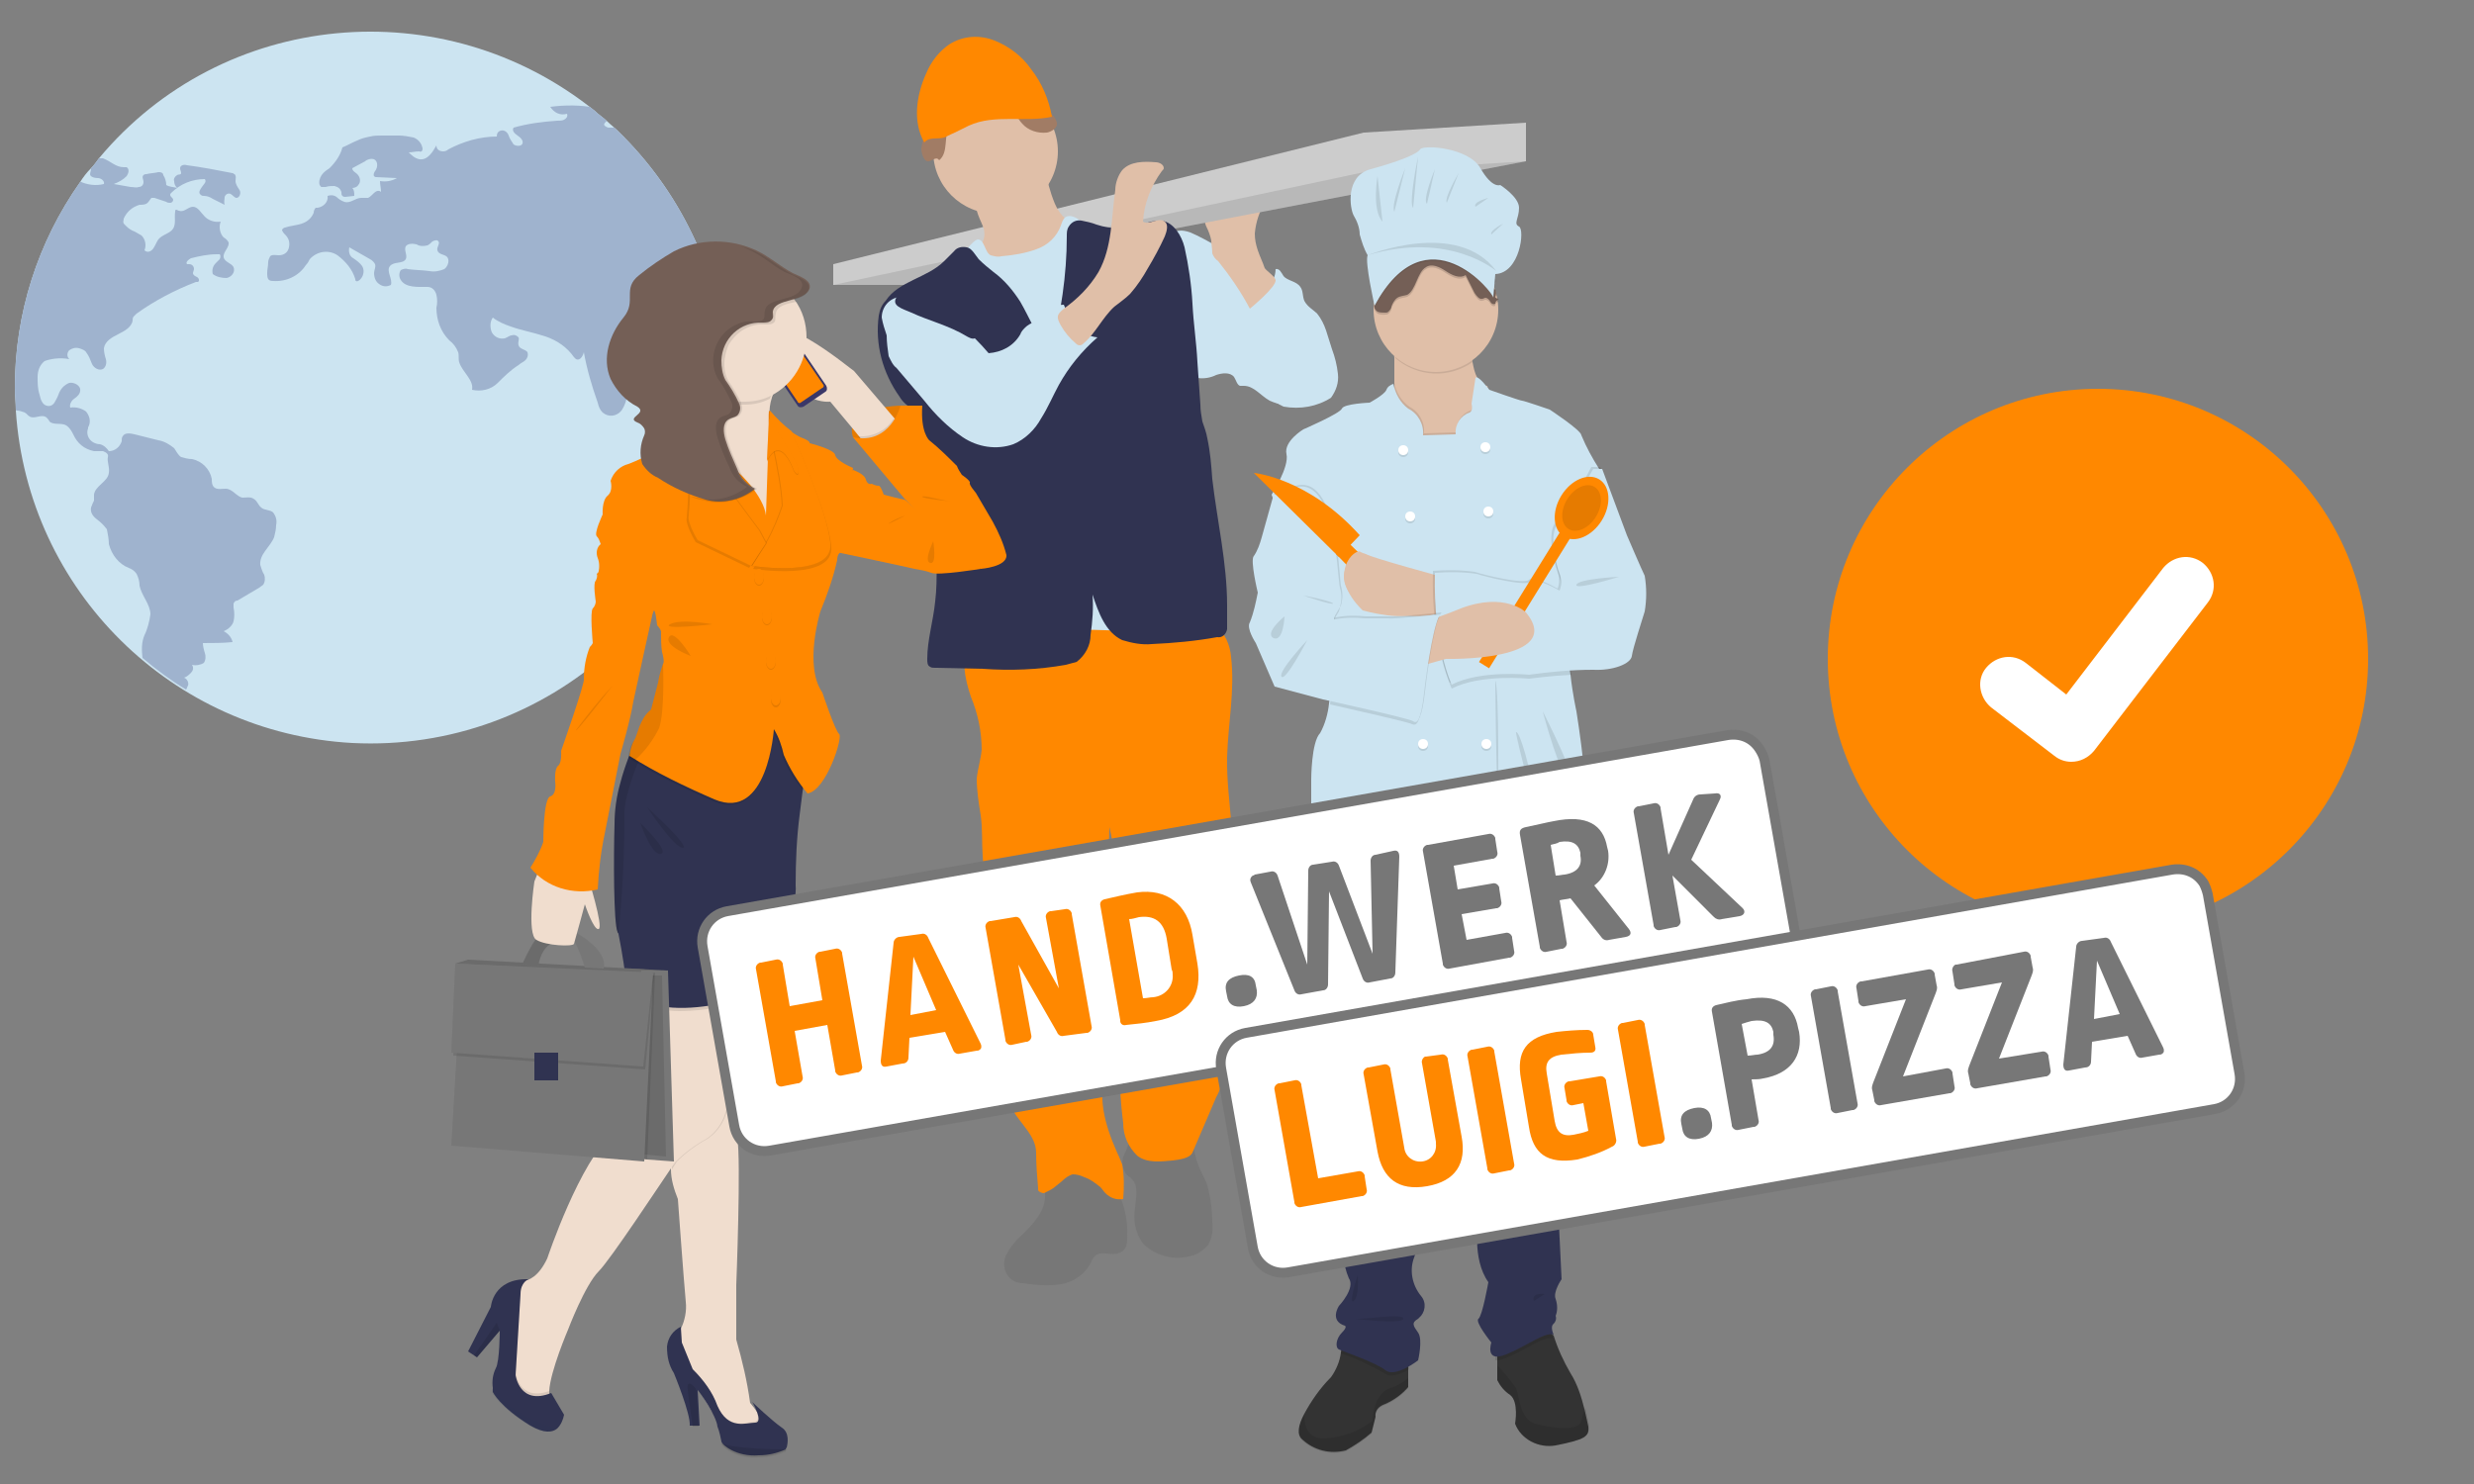 <?xml version="1.0" encoding="utf-8"?>
<!-- Generator: Adobe Illustrator 24.0.3, SVG Export Plug-In . SVG Version: 6.00 Build 0)  -->
<svg version="1.1" id="aa883aba-4500-450c-b2fa-91e37def1327"
	 xmlns="http://www.w3.org/2000/svg" xmlns:xlink="http://www.w3.org/1999/xlink" x="0px" y="0px" viewBox="0 0 250 150"
	 style="enable-background:new 0 0 250 150;" xml:space="preserve">
<rect x="0" y="0" width="250" height="150" fill="#808080" stroke="none"/>
<style type="text/css">
	.st0{fill:#FF8800;}
	.st1{fill:#FFFFFF;}
	.st2{fill:#CCE4F1;}
	.st3{clip-path:url(#SVGID_2_);}
	.st4{fill:#9FB3CE;}
	.st5{fill:#E0BFA8;}
	.st6{fill:#CCCCCC;}
	.st7{opacity:0.1;enable-background:new    ;}
	.st8{fill:#777777;}
	.st9{fill:#303351;}
	.st10{fill:#A17C65;}
	.st11{fill:#F0DDCE;}
	.st12{fill:#3A3768;}
	.st13{fill:#E6E8EC;}
	.st14{opacity:0.1;fill:#303351;enable-background:new    ;}
	.st15{fill:none;stroke:#00FFFF;stroke-miterlimit:10;}
	.st16{fill:#745F56;}
	.st17{fill:#333333;}
	.st18{opacity:0.1;}
	.st19{fill:#FFFFFF;stroke:#777777;stroke-miterlimit:10;}
</style>
<title>Strato_Illustrationen_3er-Grafik_Domain-Kaufen_02</title>
<circle class="st0" cx="212" cy="66.6" r="27.3"/>
<path class="st1" d="M209.3,77c-0.6,0-1.2-0.2-1.7-0.6l0,0l-6.4-4.9c-1.2-1-1.5-2.8-0.5-4c1-1.2,2.7-1.5,4-0.5l4.1,3.2l9.8-12.8
	c1-1.2,2.7-1.5,4-0.5l0,0l-0.1,0.1l0.1-0.1c1.2,1,1.5,2.7,0.5,4l-11.5,15C211,76.6,210.2,77,209.3,77z"/>
<path class="st2" d="M73.4,39.2v0.2c0,0.5,0,1.1,0,1.6c-1,19.9-18,35.1-37.8,34.1c-18.2-1-32.8-15.4-34-33.6c0-0.8-0.1-1.5-0.1-2.3
	c0-7.5,2.3-14.7,6.6-20.8c0.3-0.5,0.7-1,1.1-1.4c0.3-0.3,0.5-0.6,0.8-1C22.5,1,44.8-1.1,60.1,11.2c0.4,0.4,0.9,0.7,1.3,1.1
	c0.3,0.3,0.7,0.6,1,0.9c6.3,6.1,10.2,14.2,11,23C73.4,37.2,73.4,38.2,73.4,39.2z"/>
<g>
	<defs>
		<path id="SVGID_1_" d="M73.4,39.2v0.2c0,0.5,0,1.1,0,1.6c-1,19.9-18,35.1-37.8,34.1c-18.2-1-32.8-15.4-34-33.6
			c0-0.8-0.1-1.5-0.1-2.3c0-7.5,2.3-14.7,6.6-20.8c0.3-0.5,0.7-1,1.1-1.4c0.3-0.3,0.5-0.6,0.8-1C22.5,1,44.8-1.1,60.1,11.2
			c0.4,0.4,0.9,0.7,1.3,1.1c0.3,0.3,0.7,0.6,1,0.9c6.3,6.1,10.2,14.2,11,23C73.4,37.2,73.4,38.2,73.4,39.2z"/>
	</defs>
	<clipPath id="SVGID_2_">
		<use xlink:href="#SVGID_1_"  style="overflow:visible;"/>
	</clipPath>
	<g class="st3">
		<path class="st4" d="M9.1,16.9C9.1,17,9.2,17,9.1,16.9c0.2,0.2,0,0.5,0,0.7c0,0.3,0.5,0.4,0.8,0.4s0.7,0.3,0.6,0.6
			c-0.8,0.2-1.7,0.1-2.5-0.3c-4.3,6.1-6.6,13.4-6.6,20.8c0,0.8,0,1.5,0.1,2.3c0.1,0,0.1,0.1,0.2,0.1c0.3,0,0.5,0.1,0.8,0.2
			c0.2,0.1,0.3,0.3,0.5,0.4c0.5,0.3,1.2-0.3,1.7,0.1c0.1,0.1,0.2,0.2,0.3,0.4c0.4,0.4,1.2,0.1,1.7,0.4c0.3,0.2,0.5,0.5,0.7,0.9
			c0.4,0.9,1.1,1.5,2.1,1.7c0.3,0,0.6,0,0.9,0c0.3,0.1,0.6,0.3,0.5,0.6c-0.1,0.5,0.2,1,0.1,1.6c-0.1,0.9-1.4,1.3-1.5,2.2
			c0,0.2,0,0.4,0,0.6c-0.1,0.2-0.2,0.4-0.3,0.7c-0.1,0.5,0.2,0.9,0.6,1.2c0.4,0.3,0.7,0.6,1,1c0.1,0.5,0.2,1,0.2,1.5
			c0.3,1.1,1,2,2,2.4c0.3,0.1,0.6,0.3,0.8,0.6c0.2,0.4,0.3,0.8,0.3,1.2c0.2,1,1.1,1.9,1.1,2.9c-0.1,0.7-0.3,1.5-0.6,2.1
			c-0.3,0.7-0.3,1.5-0.2,2.3c1.4,1.2,2.9,2.3,4.4,3.2c0.1-0.1,0.1-0.3,0.2-0.4c0.1-0.3-0.1-0.7-0.4-0.8c0.3-0.1,0.5-0.3,0.7-0.5
			c0.2-0.2,0.3-0.5,0.1-0.8c0.4,0.1,0.9,0,1.2-0.2c0.2-0.3,0.2-0.7,0.1-1c-0.1-0.3-0.2-0.7-0.2-1c1,0,2,0,3-0.1
			c-0.1-0.5-0.5-0.9-0.9-1.1c0.5-0.2,0.9-0.6,1-1c0.1-0.4,0.1-0.9,0-1.4c0-0.1,0-0.2,0-0.4c0.1-0.2,0.2-0.3,0.4-0.3
			c0.7-0.4,1.5-0.9,2.2-1.3c0.1-0.1,0.3-0.2,0.4-0.3c0.2-0.3,0.2-0.7,0.1-1c-0.2-0.3-0.3-0.7-0.4-1c-0.1-1.1,1-1.8,1.4-2.8
			c0.1-0.4,0.2-0.8,0.2-1.2c0.1-0.5,0-0.9-0.3-1.3c-0.3-0.3-0.9-0.2-1.2-0.5c-0.3-0.2-0.4-0.7-0.8-0.9c-0.3-0.2-0.7-0.1-1.1-0.1
			c-0.6-0.1-1-0.9-1.7-0.9c-0.4,0-0.8,0.1-1.1-0.1c-0.3-0.2-0.3-0.6-0.3-0.9c-0.2-1-1-1.8-2-2c-0.4,0-0.7-0.1-1.1-0.2
			c-0.3-0.2-0.5-0.6-0.7-0.9c-0.5-0.4-1-0.7-1.6-0.8c-0.8-0.2-1.6-0.4-2.4-0.6c-0.4-0.1-1-0.2-1.2,0.2c-0.1,0.1-0.1,0.3-0.1,0.5
			c-0.2,0.6-0.7,1-1.3,1c-0.2-0.3-0.5-0.6-0.9-0.7c-0.3,0-0.5-0.1-0.7-0.2c-0.5-0.3-0.7-0.9-0.5-1.4l0-0.1c0.3-0.5,0.2-1.1-0.2-1.6
			c-0.4-0.3-1-0.5-1.6-0.4c-0.1-0.3,0.1-0.7,0.4-0.9s0.6-0.5,0.6-0.8c0.1-0.5-0.6-0.9-1.1-0.8c-0.5,0.2-0.9,0.6-1.1,1.2
			c-0.1,0.3-0.3,0.6-0.4,0.8c-0.2,0.3-0.5,0.4-0.8,0.3c-0.4-0.1-0.6-0.6-0.7-1.1c-0.2-0.6-0.2-1.2-0.2-1.8c0-0.6,0.2-1.2,0.7-1.6
			C5,36.3,6,36.1,7,36.3C6.7,36,6.8,35.6,7,35.4c0.3-0.2,0.6-0.3,1-0.2c0.3,0.1,0.6,0.2,0.7,0.4C9,36,9.1,36.3,9.3,36.8
			c0.2,0.4,0.7,0.7,1.1,0.5c0.3-0.2,0.4-0.6,0.3-1c-0.1-0.3-0.2-0.7-0.2-1.1c0.1-0.7,0.8-1.1,1.4-1.4s1.4-0.7,1.5-1.4
			c0-0.1,0-0.3,0.1-0.4c0.1-0.1,0.2-0.2,0.3-0.3c1.8-1.3,3.9-2.4,6-3.2c0.1,0,0.1,0,0.2,0c0.2-0.1,0.1-0.4-0.1-0.5s-0.4-0.2-0.4-0.4
			c0-0.1,0.1-0.3,0.1-0.4c0-0.3-0.2-0.5-0.5-0.5c-0.1,0-0.1,0-0.2,0c-0.2-0.2,0.2-0.5,0.4-0.6c0.8-0.2,1.7-0.4,2.6-0.4
			c0.1,0,0.2,0,0.3,0c0.1,0.1,0.1,0.3,0,0.5c-0.1,0.1-0.2,0.2-0.4,0.4c-0.3,0.3-0.4,0.7-0.3,1.1c0.4,0.3,0.9,0.4,1.4,0.4
			c0.5-0.1,0.9-0.6,0.7-1.1c-0.2-0.4-0.9-0.5-1-1c-0.1-0.5,0.6-1,0.5-1.5c-0.1-0.2-0.3-0.4-0.5-0.5c-0.4-0.4-0.5-1.1-0.3-1.6
			c-0.6,0.1-1.2-0.1-1.6-0.5c-0.4-0.4-0.7-1-1.2-1c-0.5,0-0.9,0.6-1.4,0.4c-0.1,0-0.2-0.1-0.3-0.1c-0.1,0-0.1,0.1-0.1,0.2
			c-0.1,0.6,0.1,1.2-0.2,1.7c-0.3,0.5-1.1,0.6-1.5,1.1c-0.2,0.3-0.3,0.6-0.5,0.9s-0.6,0.5-0.9,0.2c0.2-0.5,0.1-1.1-0.3-1.5
			c-0.2-0.1-0.5-0.3-0.7-0.4c-0.3-0.1-0.6-0.3-0.8-0.5c-0.1-0.1-0.2-0.2-0.3-0.3c-0.1-0.2,0-0.3,0-0.5c0.3-0.7,0.9-1.2,1.6-1.4
			c0.3,0,0.7,0,0.9-0.3c0.1-0.1,0.2-0.3,0.3-0.4c0.1,0,0.2,0,0.3,0l1.2,0.4c0.1,0.1,0.3,0.1,0.4,0.1c0.2,0,0.3-0.2,0.3-0.3
			c0-0.2-0.3-0.3-0.3-0.5c0-0.1,0-0.1,0.1-0.2c0.9-0.9,2.1-1.4,3.4-1.4c0.2,0.3-0.1,0.5-0.3,0.8s-0.4,0.6-0.1,0.8
			c0.1,0.1,0.2,0.1,0.3,0.1c0.3,0,0.6,0.1,0.9,0.3c0.4,0.2,0.8,0.4,1.2,0.6c-0.1-0.3,0-0.5,0-0.8c0.1-0.3,0.4-0.4,0.6-0.3
			c0.2,0.1,0.4,0.4,0.6,0.4c0.3,0,0.5-0.5,0.3-0.8s-0.4-0.6-0.4-0.9c0-0.2,0.1-0.5-0.1-0.7c-0.1,0-0.1-0.1-0.2-0.1
			c-1.5-0.3-3.1-0.6-4.6-0.8c-0.3-0.1-0.7,0-0.7,0.3c0,0.2,0.1,0.3,0.1,0.5s-0.3,0.1-0.4,0.2c-0.2,0.1-0.4,0.4-0.3,0.6
			c0,0.3,0.1,0.5,0.3,0.7c-0.3-0.1-0.8-0.1-1.1-0.3c0-0.3-0.1-0.7-0.3-1c0-0.2-0.2-0.3-0.4-0.3c0,0,0,0-0.1,0
			c-0.4,0.1-0.8,0.1-1.2,0.2c-0.1,0-0.2,0-0.3,0.1c-0.2,0.2,0,0.4,0,0.7c0,0.3-0.2,0.5-0.5,0.5c-0.2,0.1-0.5,0-0.8,0l-1.7-0.3
			c0.5-0.2,0.9-0.4,1.3-0.8c0.2-0.3,0.3-0.7,0-0.9c-0.1,0-0.2,0-0.3,0c-0.8,0-1.3-0.6-2.1-0.9C10.4,16,10.1,16,9.9,16L9.1,16.9z"/>
		<path class="st4" d="M73.4,41c-0.2,0.2-0.5,0.4-0.8,0.4c-0.8-0.1-1.1-1.2-1.8-1.3c-0.1,0-0.1,0-0.2,0c-0.1,0.1-0.1,0.2-0.1,0.3
			c-0.1,0.6,0,1.3,0.2,1.9c0.4,0.9,1.3,1.6,1.1,2.5c-1-0.6-1.7-1.6-1.8-2.8c-0.1-1.2-0.4-2.3-0.7-3.4c-0.3,0.4-1.1,0.1-1.4-0.4
			c-0.3-0.4-0.5-0.9-0.8-1.4c-0.3-0.5-0.7-0.8-1.2-0.9c-0.5,0-1.1,0.3-1.4,0.7c-0.4,0.3-0.7,0.6-0.9,1c-0.2,0.6-0.3,1.3-0.2,1.9
			c0,0.7-0.2,1.4-0.6,2c-0.5,0.6-1.3,0.7-1.9,0.2c-0.3-0.3-0.4-0.6-0.5-1c-0.6-1.7-1.1-3.4-1.4-5.1c-0.1,0.4-0.4,0.9-0.8,0.7
			c-0.1-0.1-0.1-0.1-0.2-0.2c-0.7-1-1.7-1.7-2.9-2.1c-1.2-0.4-2.4-0.6-3.5-1c-0.6-0.2-1.3-0.5-1.8-0.9c-0.3,0.4-0.3,1-0.1,1.5
			c0.3,0.5,0.8,0.7,1.3,0.6c0.3-0.1,0.5-0.3,0.7-0.3c0.3-0.1,0.5,0,0.7,0.2c0.1,0.2-0.1,0.5,0,0.8c0.1,0.4,0.7,0.4,0.9,0.7
			c0.1,0.3,0,0.6-0.2,0.8c-0.2,0.2-0.5,0.3-0.7,0.5c-0.8,0.5-1.5,1.2-2.1,1.8c-0.7,0.7-1.7,0.9-2.6,0.7c0.2-1-1-1.8-1.3-2.8
			c-0.1-0.3,0-0.7-0.1-1c-0.2-0.5-0.5-0.9-0.9-1.2c-0.9-0.9-1.3-2.1-1.3-3.3c0.1-0.4,0.1-0.9,0-1.3c-0.1-0.4-0.4-0.8-0.9-0.8
			c-1,0-2.2,0.1-2.7-0.7c-0.2-0.3-0.2-0.7,0-1c0.2-0.1,0.5-0.2,0.7-0.1c0.7,0.1,1.5,0.1,2.2,0.2c0.5,0.1,1,0,1.5-0.2
			c0.4-0.3,0.6-1,0.2-1.3c-0.3-0.2-0.8-0.2-0.9-0.6c-0.1-0.3,0.3-0.7,0.1-0.9c-0.1-0.2-0.4-0.1-0.6,0c-0.2,0.2-0.3,0.3-0.5,0.4
			c-0.4,0.1-0.8,0.1-1.1-0.1c-0.4-0.1-0.9-0.1-1.1,0.2c-0.2,0.4,0.2,0.9,0,1.3c-0.3,0.5-1.2,0.2-1.6,0.7c-0.4,0.5,0.3,1.3,0.1,1.9
			c-0.4,0.2-0.8,0.2-1.2-0.1c-0.3-0.2-0.5-0.6-0.5-1.1c0-0.3,0.2-0.6,0.1-0.9c-0.1-0.2-0.3-0.4-0.5-0.5c-0.7-0.4-1.4-0.8-2.1-1.2
			c-0.1,0.4,0,0.9,0.4,1.1c0.3,0.2,0.7,0.5,0.9,0.8c0.3,0.5,0.1,1.2-0.4,1.5c-0.1,0-0.1,0.1-0.2,0c-0.1,0-0.1-0.1-0.1-0.2
			c-0.3-1-1-1.8-1.8-2.4c-0.9-0.6-2.1-0.4-2.8,0.4c-0.1,0.2-0.2,0.4-0.4,0.6c-0.7,1.1-2,1.7-3.3,1.6c-0.1,0-0.3,0-0.4-0.1
			c-0.2-0.1-0.2-0.5-0.2-0.7c0-0.4,0.1-0.7,0.1-1.1c0-0.2,0.1-0.4,0.2-0.6c0.2-0.2,0.6-0.1,0.9-0.1c0.5,0,0.9-0.3,1-0.8
			c0.1-0.5,0-0.9-0.4-1.3c-0.1-0.1-0.3-0.3-0.3-0.5c0.1-0.1,0.2-0.2,0.3-0.2c0.6-0.2,1.1-0.2,1.7-0.4c0.6-0.2,1-0.6,1.2-1.1
			c0-0.2,0.1-0.4,0.2-0.5c0.1,0,0.2,0,0.2,0c0.6-0.1,1.1-0.6,1-1.2c0.3-0.1,0.6-0.1,0.9,0.1c0.2,0.2,0.5,0.4,0.8,0.5
			c0.6,0.2,1.1-0.4,1.7-0.4c0.2,0,0.5,0,0.7,0c0.2-0.1,0.4-0.3,0.6-0.5s0.5-0.3,0.7-0.1c0-0.4-0.1-0.7-0.1-1.1
			c0.6,0.1,1.2,0,1.7-0.3L38,17.9c-0.1,0-0.1,0-0.2-0.1c-0.1-0.1,0-0.4,0.1-0.5c0.3-0.4,0.3-1-0.1-1.2c-0.3-0.1-0.7,0-0.9,0.2
			L35.6,17c0,0.3,0.3,0.4,0.5,0.6c0.3,0.3,0.4,0.8,0.1,1.1c-0.1,0.2-0.4,0.3-0.6,0.3c0.2,0.2,0.2,0.5,0.2,0.8l-0.9,0.1
			c-0.1,0-0.2,0-0.3-0.1c-0.1-0.1-0.1-0.2-0.1-0.4c-0.1-0.3-0.3-0.5-0.7-0.6c-0.3,0-0.6,0-0.9,0.1c-0.1,0-0.3,0-0.4,0
			c-0.1,0-0.1-0.1-0.2-0.2c-0.1-0.3,0-0.7,0.2-1c0.2-0.3,0.5-0.5,0.8-0.7c0.6-0.6,1.1-1.3,1.3-2.1c0.5-0.2,1-0.5,1.5-0.7
			c0.4-0.2,0.8-0.3,1.3-0.4c0.4-0.1,0.8-0.1,1.2-0.1c0.6,0,1.1,0,1.7,0c0.5,0,1,0.1,1.5,0.2c0.5,0.2,0.8,0.6,0.9,1.1
			c0,0.1,0,0.2-0.1,0.3c-0.1,0-0.1,0.1-0.2,0c-0.5,0-0.7,0.1-1.1,0.1c0.3,0.3,0.6,0.6,1.1,0.7c0.8,0.1,1.3-0.7,1.7-1.4
			c0,0.4,0.3,0.6,0.7,0.6c0.2,0,0.4-0.1,0.5-0.2c1.5-0.8,3.2-1.3,4.9-1.3c0-0.3,0.1-0.5,0.4-0.6c0.4-0.1,0.7,0.2,0.8,0.5
			c0.1,0.3,0.3,0.6,0.5,0.9c0.3,0.2,0.8,0.2,0.9-0.1s-0.2-0.6-0.5-0.8s-0.6-0.5-0.4-0.8c1.4-0.4,2.9-0.6,4.4-0.7
			c0.3,0,0.5,0,0.7-0.1c0.2-0.1,0.4-0.3,0.3-0.6c-0.7,0.2-1.3-0.1-1.7-0.7c1.5-0.2,3.1-0.2,4.6,0.1l1.3,1.1
			c-0.2,0.3-0.6,0.5-0.4,0.7c0.1,0.1,0.3,0.2,0.4,0.2c0.3,0,0.6,0,0.9,0c6.3,6.1,10.2,14.2,11,23c-0.6,0.1-1,0.6-0.9,1.2
			c0.2,0.6,0.5,1.2,0.9,1.8c0.1,0.1,0.1,0.2,0.2,0.3L73.4,41z"/>
	</g>
</g>
<path class="st2" d="M129.2,28.7c0.4,0.2,0.8,0.5,1.2,0.8c0.4,0.4,0.8,0.8,1.2,1.3c1.7,2.2,3.2,4.7,3.1,7.4c0,0.8-0.3,1.6-0.9,2.2
	c-0.8,0.5-1.7,0.7-2.6,0.6c-1,0.1-2-0.1-2.9-0.5c-0.9-0.5-1.6-1.5-2.6-1.5c-0.1,0-0.3,0-0.4,0c-0.3-0.1-0.4-0.6-0.6-0.9
	c-0.4-0.5-1.2-0.4-1.8-0.2c-0.6,0.3-1.3,0.4-1.9,0.3c-0.4-0.2-0.6-0.5-0.8-0.8c-1.5-2.4-1.8-5.2-2-7.9c-0.2-1.7-1.5-7.3,2.1-6
	c1.6,0.7,3,1.6,4.5,2.5L129.2,28.7z"/>
<path class="st2" d="M125.7,29.3c0.7,0.5,1.5,0.4,2.2-0.1c0.6-0.5,1-1.2,1-2c0.4-0.1,0.6,0.4,0.8,0.7c0.4,0.5,1.3,0.5,1.7,1.1
	c0.3,0.4,0.2,0.9,0.4,1.4c0.3,0.6,0.9,0.9,1.3,1.3c0.4,0.5,0.7,1.1,0.9,1.7l0.6,1.9c0.3,0.8,0.5,1.6,0.6,2.5
	c0.1,0.9-0.2,1.7-0.7,2.4c-1.4,0.9-3.1,1.2-4.8,0.9c-1.1-0.5-1.9-1.4-2.1-2.6c-0.2-1.1-0.4-2.3-0.4-3.5c-0.2-1.1-0.5-2.2-1-3.3
	c-0.3-0.8-1.3-2-1.3-2.9C125.3,28.8,125.5,29.1,125.7,29.3z"/>
<path class="st5" d="M127.1,25.3c-0.2-0.6-0.3-1.1-0.3-1.7c0.1-1.2,0.5-2.3,1.1-3.3l-4.5,0.6c-0.6,0-1.1,0.2-1.5,0.6
	c-0.2,0.5-0.2,1,0,1.4c0.2,0.4,0.4,0.9,0.5,1.4c0,0.4,0.1,0.8,0.1,1.3c0.1,0.3,0.3,0.6,0.6,0.8c1.2,1.5,2.3,3.1,3.2,4.8
	c0,0,2.7-2.2,2.6-2.9c-0.1-0.4-0.9-0.9-1.1-1.2C127.6,26.5,127.3,25.9,127.1,25.3z"/>
<polygon class="st6" points="154.2,12.4 154.2,16.3 99.4,26.8 96,28.8 84.2,28.8 84.2,26.7 137.8,13.4 "/>
<polygon class="st7" points="154.2,16.3 99.4,26.8 96,28.8 84.2,28.8 138.3,17.3 "/>
<path class="st8" d="M112.5,119.6c-1.5-1.8-4.1-2.4-6.2-1.3c-0.2,0.1-0.4,0.3-0.6,0.4c-0.4,0.5-0.1,1.3-0.1,2c0.1,1.7-1.2,3-2.4,4.2
	c-0.7,0.6-1.2,1.3-1.6,2.1c-0.3,0.9-0.1,1.8,0.7,2.4c0.3,0.2,0.7,0.3,1.1,0.3c1.3,0.2,2.5,0.3,3.8,0.1c1.3-0.2,2.4-1,3-2.1
	c0.1-0.3,0.3-0.6,0.5-0.8c0.7-0.5,1.7,0.1,2.5-0.3c0.6-0.3,0.7-0.8,0.7-1.5C114,123.1,113.5,121.2,112.5,119.6z"/>
<path class="st8" d="M121.9,119.5c0.4,1.3,0.6,2.7,0.6,4c0.1,0.8,0,1.6-0.4,2.3c-0.5,0.6-1.2,1.1-2,1.2c-1.6,0.4-3.4-0.1-4.6-1.3
	c-0.8-1.1-1-2.4-0.8-3.6c0.1-1.1,0.4-2.3-0.4-3c-0.2-0.2-0.5-0.3-0.6-0.6c-0.3-0.5-0.4-1.2-0.1-1.8c0.3-0.6,0.5-1.2,0.6-1.8
	c0-0.3,5.3,0.2,5.8,0.4c0.7,0.3,0.6,0.9,0.8,1.5C121,117.8,121.5,118.7,121.9,119.5z"/>
<path class="st0" d="M122.8,63.2c1,0.8,1.5,2,1.6,3.2c0.4,3.4-0.3,6.7-0.4,10.1c-0.1,4.7,1.3,9.6,0.1,14.2c-0.7,2.7-0.1,5.9-0.8,8.7
	c-0.2,0.8-0.6,1.6-0.7,2.4c-0.3,1.8-0.1,3.7,0.6,5.4c0.2,0.5,0.3,1,0.3,1.5c0,0.8-0.2,1.5-0.6,2.2l-2.4,5.6c-0.3,0.6-1.3,0.7-2,0.8
	c-1.2,0.1-2.6,0.3-3.6-0.5c-0.9-0.9-1.4-2-1.4-3.3c-0.3-2.3-0.4-4.7-0.4-7c0-0.6,0-1.2-0.2-1.8c-0.3-0.6-0.6-1.3-0.8-2
	c0-0.9,0.2-1.9,0.5-2.7c0.1-0.8,0.1-1.7,0-2.5c-0.2-1.3-0.3-2.5-0.5-3.8c-0.1-1.7,0-3.5,0.4-5.2c0.2-1.7,0-3.3-0.4-4.9
	c0,1.3-0.1,2.6-0.5,3.9c-0.2,0.6-0.5,1.2-0.7,1.9c-0.8,2.9,0.9,5.8,0.7,8.8c-0.1,1.4-0.7,2.7-0.5,4.1c0.2,1,0.5,1.9,0.9,2.9
	c0.4,0.9,0.4,2,0,2.9c-1.3,2.4-0.3,5.7,0.8,8.2c0.2,0.4,0.4,0.9,0.6,1.4c0.2,1.1,0.2,2.3,0.1,3.5c-0.7,0.1-1.3-0.1-1.8-0.6
	c-0.2-0.2-0.3-0.4-0.5-0.6c-0.5-0.4-1-0.8-1.6-1c-0.4-0.2-0.8-0.3-1.2-0.3c-0.4,0.1-0.8,0.4-1.1,0.7c-0.4,0.3-0.8,0.7-1.2,0.9
	c-0.2,0.1-0.4,0.2-0.6,0.3c-0.2,0-0.5-0.1-0.6-0.3c0-0.1,0-0.1,0-0.2c-0.1-1.2-0.2-2.4-0.2-3.6c0-2.1-2.5-3.5-2.8-5.5
	c-0.2-1.6,0.2-3.3,0.1-4.9c-0.1-0.8-0.2-1.7-0.3-2.5c0-0.5,0.1-1.1,0.2-1.6c0-0.6,0-1.2,0-1.8l-0.1-1.9c0-1.9-0.3-3.7-1-5.5
	c-0.9-2-1.4-4.1-1.5-6.3c-0.1-1.4,0-2.7-0.2-4.1c-0.2-1.2-0.4-2.5-0.4-3.7c0.1-1,0.4-1.9,0.5-2.9c0-1.9-0.4-3.7-1.1-5.4
	c-0.6-1.8-1-3.7-0.2-5.5c0.1-0.3,0.3-0.5,0.5-0.7c0.3-0.2,0.6-0.3,0.9-0.3c6.7-1.4,13.6-1.8,20.5-1.3
	C120.8,62.3,121.9,62.6,122.8,63.2z"/>
<circle class="st5" cx="100.6" cy="15.3" r="6.3"/>
<path class="st5" d="M99.4,23.1c0.1,0.4,0.1,0.7,0,1.1c-0.1,0.3-0.2,0.5-0.4,0.7c-0.6,0.8-1.3,1.5-2,2.2c0.4,0.8,1,1.5,1.9,1.9
	c0.8,0.4,1.7,0.6,2.6,0.7c0.9,0.3,1.8,0.1,2.5-0.4l3.5-2.1c0.5-0.3,1-0.6,1.4-1c0.6-0.7,1-1.5,1-2.5c0-0.2,0-0.3-0.1-0.5
	c-0.1-0.1-0.3-0.2-0.5-0.2c-1.2-0.3-2.2-1.2-2.7-2.4c-0.5-1.2-0.8-2.4-1-3.6l-3.7,2c-0.6,0.3-1.1,0.6-1.7,0.8
	c-0.4,0.2-1.1,0.3-1.4,0.6C98.3,21,99.2,22.4,99.4,23.1z"/>
<path class="st2" d="M97,26c-0.5,0.4-0.9,1-1.2,1.6c-0.2,0.8-0.1,1.6,0.2,2.4c1,3.3,1.8,6.7,2.3,10.1c0.3,2.4,0.5,4.7,0.6,7.1
	c0.3,4.9,0.8,12.6,1.4,17.4c2.4,0.1,4.6-0.6,7-0.8c4.4-0.5,8.8,0.6,13.1-0.4c-1-4.1-2.1-11.1-3.1-15.2c-0.5-1.6-0.8-3.3-0.9-4.9
	c-0.1-1.2,0-2.4,0-3.6c0-2.4-0.1-4.7-0.2-7.1c-0.1-2.7-0.4-5.5-0.9-8.2c0-0.3-0.2-0.7-0.5-0.9c-0.4-0.2-0.9-0.3-1.4-0.1
	c-1.4,0.2-2.9-0.2-4.1-1c-0.5-0.4-1.2-0.8-1.7-0.4c-0.2,0.2-0.3,0.5-0.4,0.8c-0.4,1.1-1.3,2-2.5,2.4c-1.1,0.4-2.3,0.6-3.5,0.7
	c-0.4,0.1-0.7,0-1.1-0.1c-0.6-0.3-0.6-1.6-1.3-1.6C98.3,24.3,97.4,25.6,97,26z"/>
<path class="st9" d="M106.2,35.6c-1.4-1.4-2.1-3.4-3.1-5.1c-0.7-1.1-1.6-2.2-2.7-3c-0.5-0.4-1-0.8-1.5-1.3c-0.4-0.5-0.7-1.1-1.2-1.2
	c-0.5-0.1-1,0-1.3,0.4c-0.3,0.3-0.7,0.7-1,1c-1.7,1.7-4.6,2-5.9,4c-0.4,0.4-0.6,0.9-0.7,1.5c-0.4,2.9,0.4,5.8,2.1,8.2
	c0.3,0.5,0.8,1,1.4,1.2c-0.1,0.7,0,1.5,0.3,2.2c0.7,2.5,1.6,4.9,2.7,7.3c-0.3,0.9-0.4,1.9-0.5,2.8c-0.3,2.4,0,4.8-0.3,7.2
	c-0.2,2-0.8,3.9-0.8,5.8c0,0.3,0,0.7,0.3,0.8c0.1,0.1,0.3,0.1,0.5,0.1l4.8,0.1c2.8,0.2,5.6,0.1,8.4-0.4c0.4-0.1,0.7-0.2,1.1-0.3
	c0.9-0.7,1.4-1.7,1.4-2.7c0.2-1.4,0.3-2.7,0.2-4.1c0.6,1.8,1.3,3.8,3,4.6c1,0.3,2,0.5,3,0.4c2.2-0.1,4.4-0.3,6.6-0.7
	c0.5,0.1,0.9-0.3,1-0.8c0,0,0,0,0,0c0-0.1,0-0.2,0-0.3l0-2.1c0-4.3-1-8.5-1.5-12.8c-0.1-1.4-0.2-2.7-0.5-4.1
	c-0.1-0.6-0.3-1.1-0.5-1.7c-0.1-0.6-0.2-1.1-0.2-1.7l-0.3-4.3c-0.1-2-0.4-3.9-0.5-5.9c-0.1-1.9-0.4-3.9-0.8-5.7
	c-0.3-1.2-1.1-2.5-2.3-2.7c-0.7,0-1.3,0.1-1.9,0.4c-1.5,0.5-3.2,0.5-4.7,0c-0.5-0.2-1-0.3-1.5-0.4c-0.5-0.1-1,0.1-1.3,0.6
	c-0.2,0.3-0.2,0.6-0.2,1C107.8,27.8,107.2,31.7,106.2,35.6z"/>
<path class="st2" d="M99.9,35.7c-1.7-2-3.7-3.7-6-5.1C93,30.1,92,29.8,91,30c-1.1,0.1-1.9,1-1.9,2.1c0.1,0.6,0.3,1.2,0.5,1.8
	c0,0.7,0.1,1.4,0.2,2.1c0.2,0.4,0.4,0.9,0.8,1.2l2.8,3.3c1.1,1.4,2.4,2.7,3.9,3.7c1.5,1,3.4,1.3,5.1,0.7c1.2-0.5,2.2-1.5,2.8-2.6
	c0.7-1.1,1.2-2.3,1.8-3.4c1-1.8,2.3-3.4,3.9-4.8c-0.9-0.1-1.7-0.5-2.4-1.2c-0.1-0.2-0.3-0.4-0.4-0.7l-0.6-1.4
	c-0.4,0-0.9,0.1-1.2,0.4c-0.3,0.3-0.6,0.6-0.9,0.9c-0.6,0.4-1.3,0.5-1.8,1c-0.2,0.2-0.4,0.4-0.5,0.7C102.4,35,101.2,35.6,99.9,35.7z
	"/>
<path class="st5" d="M111,27.5c1.4-2.5,1.3-5.5,1.7-8.3c0-0.7,0.3-1.5,0.7-2c0.8-0.9,2.2-0.9,3.4-0.8c0.3,0,0.8,0.2,0.8,0.6
	c0,0.1-0.1,0.2-0.2,0.3c-1.1,1.5-1.8,3.3-1.9,5.1c0.6,0.4,1.6-0.5,2.2,0c0.4,0.3,0.2,1,0,1.5c-0.5,1.1-1.1,2.2-1.7,3.2
	c-0.5,0.9-1.1,1.8-1.8,2.6c-0.5,0.5-1.1,0.9-1.6,1.3c-1.2,1.1-1.9,2.7-3.1,3.7c-0.1,0.1-0.2,0.2-0.4,0.2c-0.2,0-0.3-0.1-0.4-0.2
	c-0.6-0.5-1.1-1.1-1.5-1.8c-0.5-0.9-0.4-1.1,0.3-1.7C108.9,30.2,110.1,29,111,27.5z"/>
<path class="st9" d="M97.7,34c0.2,0.1,0.5,0.3,0.8,0.2c0.1-0.1,0.2-0.2,0.3-0.3c0.4-0.6,0.8-1.2,1.1-1.9c0.1-0.1,0.1-0.2,0.1-0.3
	c0-0.3-0.2-0.4-0.4-0.6c-1.1-0.7-2.3-1.3-3.6-1.7c-1-0.5-2.1-0.7-3.2-0.6c-0.8,0.1-1.6,0.4-2.1,1.1c-0.8,1,0.5,1.3,1.4,1.7
	C93.8,32.4,95.9,32.9,97.7,34z"/>
<path class="st10" d="M94.9,16.2c1-0.8,0.4-2.5,1.1-3.6c0.4-0.6,1-1,1.7-1.2c0.8-0.4,1.6-0.6,2.5-0.7c0.9-0.1,1.7,0.2,2.4,0.9
	c0.3,0.3,0.4,0.6,0.7,0.9c0.6,0.7,1.6,1,2.5,0.9c0.5-0.1,1.1-0.5,1-1c-0.1-0.3-0.2-0.6-0.5-0.8l-1.1-1.3c-1.3-1.4-2.7-2.9-4.6-3.3
	c-1.3-0.2-2.7,0-3.9,0.5c-0.5,0.2-1.1,0.4-1.2,0.9c-0.1,0.4,0,0.7,0,1.1c-0.2,0.7-1.1,0.9-1.5,1.5s-0.3,1.3-0.4,2
	c-0.2,0.7-0.4,1.3-0.5,2c0,0.4,0.2,1.2,0.6,1.3S94.6,15.7,94.9,16.2z"/>
<path class="st0" d="M106.3,11.8c-0.3-1.7-1-3.4-2.1-4.8c-0.9-1.3-2.2-2.3-3.7-2.9c-1.5-0.6-3.2-0.5-4.6,0.4c-1,0.7-1.8,1.7-2.3,2.9
	c-1,2.2-1.4,4.9-0.2,7c0.5-0.6,1.3-0.3,2-0.5c0.9-0.4,1.7-0.8,2.5-1.2C100.5,11.5,103.6,12.4,106.3,11.8z"/>
<path class="st0" d="M91,41c0,0-5.8,0.1-4.8,3.2l2.2,1.3l2.2-0.4l1-1.8L91,41z"/>
<path class="st7" d="M91,41c0,0-5.8,0.1-4.8,3.2l2.2,1.3l2.2-0.4l1-1.8L91,41z"/>
<path class="st11" d="M78.5,35.4c1.6,5.7,5.4,5.2,5.4,5.2l2.5,3l0.4,0.5l0.8,1l3.5-2l-0.7-0.8l-4.1-4.8
	C86.2,37.5,76.9,29.7,78.5,35.4z"/>
<path class="st12" d="M78.2,37.4L78.2,37.4C78.2,37.4,78.1,37.4,78.2,37.4l-0.5-0.7c0,0,0-0.1,0-0.1c0,0,0,0,0,0l0,0
	c0,0,0.1,0,0.1,0L78.2,37.4C78.2,37.4,78.2,37.4,78.2,37.4C78.2,37.4,78.2,37.4,78.2,37.4z"/>
<path class="st12" d="M80.3,34.1L80.3,34.1C80.3,34.1,80.3,34.1,80.3,34.1l0.2,0.2c0,0,0,0,0,0l0,0c0,0,0,0,0,0L80.3,34.1
	C80.2,34.1,80.2,34.1,80.3,34.1z"/>
<path class="st12" d="M81.2,35.6L81.2,35.6C81.1,35.6,81.1,35.6,81.2,35.6C81.1,35.6,81.1,35.6,81.2,35.6l-0.3-0.4c0,0,0,0,0,0l0,0
	c0,0,0,0,0,0L81.2,35.6C81.2,35.6,81.2,35.6,81.2,35.6C81.2,35.6,81.2,35.6,81.2,35.6z"/>
<path class="st12" d="M80.9,35.1L80.9,35.1C80.9,35.1,81,35.1,80.9,35.1l0.3,0.4c0,0,0,0,0,0v0c0,0,0,0,0,0L80.9,35.1
	C80.9,35.1,80.9,35.1,80.9,35.1z"/>
<path class="st12" d="M77.1,35.1l2.2-1.5c0.2-0.1,0.5-0.1,0.6,0.1l3.6,5.3c0.1,0.2,0.1,0.5-0.1,0.6l-2.2,1.5
	c-0.2,0.1-0.5,0.1-0.6-0.1L77,35.7C76.9,35.5,76.9,35.2,77.1,35.1z"/>
<path class="st0" d="M77.5,35c0.1,0,0.1,0,0.2,0c0,0,0,0,0,0l0,0c0,0.1,0.1,0.1,0.2,0l1.2-0.9c0.1,0,0.1-0.1,0-0.2l0,0
	c0-0.1,0-0.1,0-0.2c0,0,0,0,0,0l0.2-0.2c0.1-0.1,0.3,0,0.3,0.1l3.6,5.3c0.1,0.1,0,0.3-0.1,0.3l-2.2,1.5c-0.1,0.1-0.3,0-0.3-0.1
	l-3.6-5.3c-0.1-0.1,0-0.3,0.1-0.3L77.5,35z"/>
<path class="st13" d="M78.7,34.4l-0.3,0.2c0,0-0.1,0-0.1,0c0,0,0,0,0,0l0,0c0,0,0-0.1,0-0.1c0,0,0,0,0,0L78.7,34.4
	C78.6,34.3,78.7,34.3,78.7,34.4C78.7,34.4,78.7,34.4,78.7,34.4L78.7,34.4C78.7,34.4,78.7,34.4,78.7,34.4
	C78.7,34.4,78.7,34.4,78.7,34.4z"/>
<circle class="st13" cx="78.2" cy="34.7" r="0.1"/>
<path class="st11" d="M67.8,117.9c0,0.1,0,0.2,0,0.3c0,1,0.3,2,0.7,3c0,0,0.6,8.3,0.8,10.4c0.1,0.9-0.1,1.9-0.5,2.7
	c-0.1,0.2-0.2,0.3-0.3,0.4l-0.4,0.9l1.9,3.8l2.2,3.7l1.5,2c0.5,0.1,0.9,0.1,1.4,0c0.2-0.2,1.2,0,1.2,0l0.9-1.4l-1-1.4l-0.4-0.5
	c-0.3-2.2-0.8-4.3-1.4-6.4v-5.5c0,0,0.5-12.7,0.1-14.9c-0.2-1.2-0.2-2.5,0-3.7c0,0,1.4-4,1.1-4.5s0.6-2,0.6-2l1.7-4.8l0.1-0.3
	l-0.4-0.9l-9.6-1.2c0,0,0.1,0.8,0.2,2v0c0,0.7,0.1,1.5,0.1,2.5c0.2,3.6,0.1,7.2-0.5,10.7C67.9,114.5,67.7,116.2,67.8,117.9z"/>
<path class="st7" d="M67.9,118.2l0.5-0.8c0.9-0.9,2-1.7,3.1-2.3c1.2-0.8,2-2.2,2.1-3.7c-0.1-0.3,0.2-3.4,0.2-3.4v-7.8l-5.2-0.6
	c0.2,3,0.5,9-0.3,13.2C67.8,114.6,67.7,116.4,67.9,118.2z"/>
<path class="st11" d="M51.6,137.6l0.4,3.7l2,1.2c0,0,1.8,0.2,1.5-1.4c0-0.2,0-0.4,0-0.5c0.1-2,1.9-6.2,1.9-6.2s1.7-4.5,3.1-5.9
	c1.2-1.2,6.2-8.8,7.5-10.7l0.3-0.4c0.9-0.9,2-1.7,3.1-2.3c1.2-0.8,2-2.2,2.1-3.7c-0.1-0.3,0.2-3.4,0.2-3.4v-7.8l-5-0.5L64,99.2
	c0,0,0.1,0.9,0.2,2c0.2,1.8,0.5,4.4,0.6,4.6c0.2,0.4,0.5,2.8,0.5,2.8s-0.3,1.1-0.5,2.1s-2.8,3.8-2.8,3.8c-3.4,2.8-6.7,12.7-6.7,12.7
	c-0.9,1.9-1.9,2.2-2.4,2.3c-0.1,0-0.2,0-0.3,0l-0.7,1.3L51.6,137.6z"/>
<path class="st7" d="M68.2,135.6l1.9,3.8l2.2,3.7l1.5,2c0.5,0.1,0.9,0.1,1.4,0c0.2-0.2,1.2,0,1.2,0l0.9-1.4l-1-1.4
	c0.3,0.6,0.5,1.4-0.1,1.4c-0.9,0.1-2.7,0.8-3.8-1.7c-0.5-1.4-1.4-2.6-2.5-3.7l-1.1-2.7l-0.1-1.4c-0.1,0.2-0.2,0.3-0.3,0.4
	L68.2,135.6z"/>
<path class="st9" d="M68.1,138.8c0,0,1.7,4.1,1.6,5.3h1l-0.2-3.6l0,0c0.2,0.2,1.9,2.6,2,3.7c0.2,0.5,0.3,1,0.4,1.5c0,0,0,0,0,0
	c0,0.3,1.5,1.6,3.8,1.4c0.9,0,1.8-0.2,2.7-0.6c0,0,0-0.1,0.1-0.2c0.1-0.4,0.3-1.5-0.5-2c-1-0.7-2.9-2.5-3-2.6
	c0.1,0.1,1.2,2.1,0.3,2.1s-2.7,0.8-3.8-1.7c-0.5-1.4-1.4-2.6-2.5-3.7l-1.1-2.7l-0.1-1.6c-0.8,0.4-1.3,1.1-1.4,2
	C67.4,137.2,67.6,138,68.1,138.8z"/>
<path class="st7" d="M69.5,140.5c0.1,1,0.4,2.8,0.5,3.7h0.6l-0.2-3.6l0,0l-0.1-0.2C70.4,140.4,69.3,139.1,69.5,140.5z"/>
<path class="st7" d="M72.9,145.9c0,0.3,1.5,1.6,3.8,1.4c0.9,0,1.8-0.2,2.7-0.6c0,0,0-0.1,0.1-0.2C78,146.5,74.2,146.4,72.9,145.9
	L72.9,145.9z"/>
<path class="st7" d="M51.6,137.6l0.4,3.7l2,1.2c0,0,1.8,0.2,1.5-1.4c0-0.2,0-0.4,0-0.5c-3.1,1.1-3.4-1.9-3.4-1.9l0.5-8.2
	c0-0.4,0.1-0.8,0.4-1.1c-0.1,0-0.2,0-0.3,0l-0.7,1.3L51.6,137.6z"/>
<path class="st9" d="M47.3,136.6l0.6,0.4l0.3,0.2l2.3-2.7c0,0,0,3.1-0.4,3.8c-0.3,0.6-0.4,1.3-0.3,2c0,0.3,0,0.4,0,0.4
	s0.7,1.5,3.8,3.4c1.4,0.8,2.2,0.7,2.7,0.3c0.4-0.4,0.6-0.9,0.7-1.4l-1.3-2.2c-3.2,1.3-3.6-1.8-3.6-1.8l0.5-8.2
	c0-1.2,0.8-1.5,0.8-1.5c-3.6-0.1-3.8,2.8-3.8,2.8L47.3,136.6z"/>
<polygon class="st7" points="47.9,137 48.2,137.2 50.5,134.5 50.2,133.7 "/>
<path class="st14" d="M49.7,140.3c0,0.3,0,0.4,0,0.4s0.7,1.5,3.8,3.4c1.4,0.8,2.2,0.7,2.7,0.3C54.8,144,51.5,142.7,49.7,140.3z"/>
<path class="st11" d="M70,43.5l2.3,5.5v4.7c0,0.1,5.6,1.7,5.6,1.7l1.5-3.6c0.2-2.7-0.2-5.4-1.2-7.9c-0.5-1.2-0.6-2.5-0.2-3.7
	c0-0.1,0.1-0.2,0.1-0.3c0.4-1.1,1-2.2,1.8-3.1c-2.1-0.7-4.3-1.2-6.5-1.5c-1.7-0.2-2.9,0.1-2.3,1.3c0.3,0.8,0.5,1.6,0.4,2.5
	c0,0.1,0,0.2,0,0.2C71.3,40.8,70.8,42.3,70,43.5z"/>
<path class="st7" d="M71,36.7c0.3,0.8,0.5,1.6,0.4,2.5c0,0.1,0,0.2,0,0.2c0,0,0,0,0,0c1,0.9,2.2,1.4,3.4,1.5c0.2,0,0.4,0,0.5,0
	c0.9,0,1.7-0.2,2.5-0.6c0-0.1,0.1-0.2,0.1-0.3c0.4-1.1,1-2.2,1.8-3.1c-2.1-0.7-4.3-1.2-6.5-1.5C71.6,35.2,70.4,35.4,71,36.7z"/>
<path class="st11" d="M69.2,34.1c0,1.9,0.8,3.7,2.2,5c1,0.9,2.2,1.4,3.4,1.5c0.2,0,0.4,0,0.5,0c0.9,0,1.8-0.2,2.6-0.6
	c2.2-1.1,3.6-3.4,3.6-5.9c0-1.4-0.4-2.7-1.2-3.8c-1.1-1.6-3-2.6-5-2.6C71.9,27.8,69.1,30.7,69.2,34.1z"/>
<path class="st0" d="M77.7,55.1c0,0-3.8-3.4-4.8-6.6c-0.7-1.9-1.5-3.8-2.5-5.6l0.3-0.6c0,0,1.5,4.1,2.7,4.6s3.8,3.3,4,5.2l0.2-5.9
	l0.3-3.9c0,0,1.9,4.1,2.1,6s0,5.3-0.6,6.1C78.8,54.8,78.3,55.1,77.7,55.1z"/>
<path class="st15" d="M69.8,42.2L69.8,42.2L69.8,42.2z"/>
<path class="st7" d="M64,99.2c0,0,0.1,0.9,0.2,2c1.4,0.6,2.9,1,4.4,1c1.6,0,3.3-0.2,4.8-0.6c1.6-0.4,3.2-0.9,4.7-1.5l0.1-0.3
	l-0.4-0.9l-9.6-1.2c0,0,0.1,0.8,0.2,2v0L64,99.2z"/>
<path class="st9" d="M62.4,94.2c0,0.1,0.1,0.1,0.1,0.2c0.4,2,0.7,4,0.9,6c5.3,3.7,14.9-0.7,15.4-0.8s0-1,0-1s1.8-7.7,1.6-9.1
	c0-2.4,0.1-4.8,0.4-7.1l0.3-2.4l0.8-6.8l-6.2-1.3c0,0-7.6,0.8-10,1.7c-0.1,0-0.2,0.1-0.3,0.1c-0.7,0.4-1.4,1.6-1.9,2.9
	c-0.3,0.8-0.6,1.7-0.8,2.5c-0.4,1.4-0.6,2.8-0.6,4.2C62,86.6,62,93.3,62.4,94.2z"/>
<path class="st7" d="M62.4,94.2c0,0.1,0.1,0.1,0.1,0.2c0.4-4,0.6-8,0.6-12C63,79.6,66,73.6,66,73.6l-0.2-0.1c-0.1,0-0.2,0.1-0.3,0.1
	c-1.2,0.6-2.2,3.4-2.8,5.4c-0.4,1.4-0.6,2.8-0.6,4.2C62,86.6,62,93.3,62.4,94.2z"/>
<path class="st7" d="M63.5,76.6c2.7,1.7,5.6,3.1,8.6,4.4c5.4,2.3,6-7.1,6-7.1c0.5,0.8,0.8,1.7,1,2.6c0.5,1.3,1.2,2.4,2.1,3.4
	l0.8-6.8l-6.2-1.3c0,0-7.6,0.8-10,1.7c-0.1,0-0.2,0.1-0.3,0.1C64.7,74,64,75.2,63.5,76.6z"/>
<path class="st0" d="M60.4,56.4c0.2,0.5,0.2,1.1,0,1.7c0,0,5.4,4.6,5.6,3.8s0.4,1.3,0.4,1.3s0.5,0.5,0.4,0.8c0,0.6,0,1.3,0.1,1.9
	c0,0,0.3,1,0.1,1.2c-0.2,0.6-0.4,1.2-0.5,1.9l-0.7,2.7l-0.1,0.1c-1.1,0.9-1.3,2.6-1.6,3c-0.3,0.5-0.4,1-0.5,1.6
	c2.7,1.7,5.6,3.1,8.6,4.4c5.4,2.3,6-7.1,6-7.1c0.5,0.8,0.8,1.7,1,2.6c0.6,1.4,1.4,2.7,2.4,3.9c1.9-0.3,3.6-5.7,3.2-6
	S83.1,70,83.1,70c-1.9-2.7-0.2-8.2-0.2-8.2c0.7-1.7,1.3-3.4,1.7-5.2c0-0.7,0.4-0.8,0.4-0.8l1.2-8.5c0,0-1.7-0.7-1.8-1.3
	s-2.6-1.2-2.6-1.2s0.2-0.2-0.9-0.6c-0.4-0.2-0.7-0.4-1-0.6c-0.8-0.6-1.5-1.3-2.2-2.1c-0.1,1.3,0.1,2.6,0.4,3.8
	c0.4,1.9,0.8,3.9,0.9,5.8c-0.4,1.2-0.9,2.4-1.5,3.5l-0.8-1.1c-1.3-1.7-3.6-4.9-3.7-5c-0.2-0.2-2.2-5.6-2.4-6.3
	c-0.1-0.2-0.2-0.3-0.4-0.3c-0.1,0-0.2,0-0.3,0.1l0,0c0,0-0.1,0.1-0.1,0.1l0,0.1l0,0c0,0.1-0.1,0.2-0.1,0.3l0,0
	c-1.3,2.6-6.2,4.4-6.2,4.4c-0.8,0.2-1.5,0.8-1.8,1.7c0,0,0.3,1-0.3,1.5S60.9,52,60.9,52s-0.9,1.9-0.6,2.2c0.2,0.2,0.3,0.5,0.4,0.8
	C60.3,55.3,60.2,55.9,60.4,56.4z"/>
<path class="st7" d="M76.1,57.5c0,0,8.3,1.3,7.9-2.3c-0.3-3.2-3.4-10.1-3.9-11.3c-0.8-0.6-1.5-1.3-2.2-2.1c-0.1,1.3,0.1,2.6,0.4,3.8
	c0.4,1.9,0.8,3.9,0.9,5.8c-0.4,1.2-0.9,2.4-1.5,3.5L76.1,57.5z"/>
<path class="st7" d="M75.9,57.2c0,0,8.3,1.3,7.9-2.3c-0.4-3.2-3.4-10.1-3.9-11.3c-0.8-0.6-1.5-1.3-2.2-2.1c-0.1,1.3,0.1,2.6,0.4,3.8
	c0.4,1.9,0.8,3.9,0.9,5.8c-0.4,1.2-0.9,2.4-1.5,3.5L75.9,57.2z"/>
<path class="st0" d="M76,57.2c0,0,8.3,1.3,7.9-2.3c-0.3-3.2-3.4-10.1-3.9-11.3c-0.8-0.6-1.5-1.3-2.2-2.1c-0.1,1.3,0.1,2.6,0.4,3.8
	c0.4,1.9,0.8,3.9,0.9,5.8c-0.4,1.2-0.9,2.4-1.5,3.5L76,57.2z"/>
<path class="st7" d="M69.4,42.9L69.4,42.9c0,0,0,0.4,0,0.9c0,1,0.1,2.8,0.1,4.5c0.1,1.3,0,2.7-0.1,4c-0.2,0.7,0.9,2.5,0.9,2.5
	l5.4,2.6l1.5-2.3l-0.7-1.3c-1.3-1.7-3.6-4.9-3.7-5c-0.2-0.5-0.5-1-0.6-1.5c-0.7-1.7-1.6-4.4-1.8-4.8c-0.1-0.2-0.2-0.3-0.4-0.3
	c-0.1,0-0.2,0-0.3,0.1l0,0c-0.1,0.1-0.1,0.2-0.2,0.3v0C69.5,42.7,69.4,42.8,69.4,42.9L69.4,42.9z"/>
<path class="st7" d="M69.7,42.7L69.7,42.7c0,0,0,0.4,0,0.9c0,1,0.1,2.8,0.1,4.5c0.1,1.3,0,2.7-0.1,4c-0.2,0.7,0.9,2.5,0.9,2.5
	l5.4,2.6l1.5-2.3l-0.7-1.3c-1.3-1.7-3.6-4.9-3.7-5c-0.2-0.5-0.5-1-0.6-1.5c-0.7-1.7-1.6-4.4-1.8-4.8c-0.1-0.2-0.2-0.3-0.4-0.3
	c-0.1,0-0.2,0-0.3,0.1l0,0c-0.1,0.1-0.1,0.2-0.2,0.3l0,0C69.8,42.4,69.8,42.6,69.7,42.7L69.7,42.7z"/>
<path class="st0" d="M69.6,42.7L69.6,42.7c0,0,0,0.4,0,0.9c0,1,0.1,2.8,0.1,4.5c0.1,1.3,0,2.7-0.1,4c-0.2,0.7,0.9,2.5,0.9,2.5
	l5.4,2.6l1.5-2.3c0,0-0.3-0.5-0.7-1.3c-1.3-1.7-3.6-4.9-3.7-5c-0.2-0.5-0.5-1-0.6-1.5c-0.7-1.7-1.6-4.4-1.8-4.8
	c-0.1-0.2-0.2-0.3-0.4-0.3c-0.1,0-0.2,0-0.3,0.1l0,0c-0.1,0.1-0.1,0.2-0.2,0.3l0,0C69.7,42.4,69.7,42.5,69.6,42.7L69.6,42.7z"/>
<ellipse class="st7" cx="76.7" cy="58.4" rx="0.5" ry="0.8"/>
<ellipse class="st0" cx="76.7" cy="58.3" rx="0.5" ry="0.8"/>
<ellipse class="st7" cx="77.9" cy="66.9" rx="0.5" ry="0.8"/>
<ellipse class="st7" cx="77.5" cy="62.4" rx="0.5" ry="0.8"/>
<ellipse class="st7" cx="78.4" cy="70.7" rx="0.5" ry="0.8"/>
<ellipse class="st0" cx="77.9" cy="66.8" rx="0.5" ry="0.8"/>
<ellipse class="st0" cx="77.5" cy="62.3" rx="0.5" ry="0.8"/>
<ellipse class="st0" cx="78.4" cy="70.5" rx="0.5" ry="0.8"/>
<path class="st0" d="M68.5,48.4c0.4-0.2,0.8-0.3,1.2-0.3c0.5-0.1,1.1-0.2,1.1-0.2c0.5-0.4,1-0.7,1.6-0.8c-0.7-1.7-1.6-4.4-1.8-4.8
	c-0.1-0.2-0.2-0.3-0.4-0.3c-0.1,0-0.2,0-0.3,0.1l0,0c-0.1,0.1-0.1,0.2-0.2,0.3l0,0l-0.1,1.2l0,0.3c0,0-0.9,0.4-0.7,1.1
	S68.3,48.6,68.5,48.4z"/>
<path class="st7" d="M77.7,42.4c0,0,3,4.3,3,5.2s-0.5,0-0.5,0s-1.3-3.8-2.7-0.9L77.7,42.4z"/>
<path class="st0" d="M77.7,42.3c0,0,3,4.3,3,5.2s-0.5,0-0.5,0s-1.3-3.8-2.7-0.9L77.7,42.3z"/>
<path class="st0" d="M85.8,47.9l0.4-0.4c0,0,1.2,0.4,1.3,1c0.1,0.3,0.3,0.5,0.6,0.4c0,0,0,0,0,0c0.2,0.1,0.4,0.2,0.7,0.2
	c0.2,0,0.5,0.9,0.5,0.9s1.9,0.5,2.1,0.5s7.7,7,7.7,7s-4.3,0.7-5,0.4c-0.5-0.2-1.1-0.3-1.7-0.4c-0.3-0.1-7.9-1.7-7.9-1.7L85.8,47.9z"
	/>
<path class="st7" d="M86.7,44.1l0.8,1l3.5-2l-0.7-0.8C89.6,43.5,88.2,44.2,86.7,44.1z"/>
<path class="st0" d="M98,57.1l1.1,0.4c0,0,2.7-0.2,2.6-1.4c-0.3-1.2-0.8-2.3-1.4-3.4l-1.7-2.9c0,0-0.7-0.8-0.6-1S97.2,48,97.2,48
	c-0.2-0.3-0.4-0.6-0.5-0.9c-0.9-0.9-1.8-1.8-2.8-2.6c0,0-0.9-0.8-0.7-3.5H91c0,0-1,4-4.8,3.2l5.2,6.2L98,57.1z"/>
<path class="st7" d="M55.3,89.4c1,0.6,2.2,0.9,3.4,0.9c0.2-1.2,0.3-2.1,0.3-2.1h-3.3C55.8,88.2,55.6,88.7,55.3,89.4z"/>
<ellipse class="st7" cx="56.6" cy="79.3" rx="0.2" ry="0.4"/>
<ellipse class="st7" cx="55.8" cy="82.9" rx="0.2" ry="0.4"/>
<ellipse class="st7" cx="55.1" cy="86.2" rx="0.2" ry="0.4"/>
<ellipse class="st7" cx="56.2" cy="81.1" rx="0.2" ry="0.4"/>
<ellipse class="st7" cx="55.3" cy="84.6" rx="0.2" ry="0.4"/>
<ellipse class="st0" cx="56.2" cy="81" rx="0.2" ry="0.4"/>
<path class="st7" d="M72,63.1c0,0-3.3-0.6-4.3,0S72,63.1,72,63.1z"/>
<path class="st7" d="M69.8,66.3c0,0-1.7-2.8-2.2-1.9S69.8,66.3,69.8,66.3z"/>
<path class="st7" d="M94.3,54.7c0,0.1-1,2-0.3,2.2S94.3,54.7,94.3,54.7z"/>
<path class="st7" d="M91.5,52.1c-0.6,0.2-1.1,0.4-1.7,0.8C89.6,53.1,91.5,52.1,91.5,52.1z"/>
<path class="st7" d="M96.3,50.7c-0.7,0-3-0.7-3.1-0.5S96.3,50.7,96.3,50.7z"/>
<path class="st7" d="M71.4,39.1c-0.1,1.6-0.6,3.1-1.5,4.4l2.3,5.5v1.6c1.5,0.2,3.1-0.2,4.3-1.2c-0.9-0.4-1.5-1.1-1.8-2
	c-0.5-1-0.9-2-1.2-3c-0.2-0.7-0.3-1.6,0.3-2c0.3-0.2,0.7-0.2,0.9-0.4c0.3-0.3,0.4-0.8,0.2-1.2c0,0,0-0.1,0-0.1
	c-0.4-0.8-0.8-1.5-1.3-2.2c-0.5-0.9-0.5-2-0.2-3c0.1-0.3,0.2-0.7,0.4-0.9c0.8-1.2,2.1-1.9,3.5-1.8c0.4,0,0.8,0,1-0.3
	c0.1-0.2,0-0.5,0.1-0.8c0.1-0.8,1.1-1,2.1-1.2c-1.1-1.6-3-2.6-5-2.6c-3.5,0.1-6.3,3-6.2,6.5C69.2,36,70,37.9,71.4,39.1z"/>
<path class="st16" d="M78.1,31.5c0,0.3,0.1,0.6-0.1,0.8c-0.2,0.3-0.6,0.3-1,0.3c-2.2-0.1-4,1.6-4.1,3.8c0,0.7,0.1,1.4,0.4,2
	c0.5,0.7,1,1.5,1.4,2.4c0.2,0.4,0.1,0.9-0.2,1.2c-0.3,0.2-0.6,0.2-0.9,0.4c-0.6,0.4-0.5,1.3-0.3,2c0.3,1,0.8,2.1,1.2,3
	c0.3,0.9,1,1.6,1.8,2c-1.4,1.1-3.3,1.6-5,1.1c-1.7-0.5-3.3-1.2-4.8-2.2c-0.7-0.3-1.2-0.8-1.6-1.4c-0.3-1-0.2-2,0.2-2.9
	c0.1-0.2,0.1-0.5,0-0.7c-0.2-0.3-0.4-0.5-0.7-0.6c-1.2-0.5,1.1-0.9,0-1.6c-1.2-0.6-2.1-1.6-2.7-2.8c-0.9-2.1-0.1-4.5,1.3-6.2
	c1.4-1.7-0.2-2.9,1.6-4.3c1.1-0.9,2.3-1.7,3.5-2.4c2.6-1.3,5.7-1.3,8.3-0.1c1.3,0.6,2.4,1.6,3.7,2.3c0.6,0.3,2,0.7,1.7,1.6
	C81.2,30.6,78.3,30.1,78.1,31.5z"/>
<path class="st7" d="M65.4,81.6c0,0,4.5,4.1,3.6,4.1S65.4,81.6,65.4,81.6z"/>
<path class="st7" d="M64.7,83.2c0,0,3,2.8,2.1,3.1S64.7,83.2,64.7,83.2z"/>
<path class="st7" d="M63.5,76.4c0,0,0.2,0.2,0.7,0.4c1-0.9,1.8-2,2.4-3.2c0.6-1.7,0.4-6.5,0.4-6.5c-0.2,0.6-0.4,1.2-0.5,1.9
	l-0.7,2.7l-0.1,0.1c-1.1,0.9-1.3,2.6-1.6,3C63.7,75.3,63.6,75.8,63.5,76.4z"/>
<path class="st7" d="M70.5,50.3c1.7,0.5,3.6,0,5-1.1c-0.9-0.4-1.5-1.1-1.8-2c-0.5-1-0.9-2-1.2-3c-0.2-0.7-0.3-1.6,0.3-2
	c0.3-0.2,0.7-0.2,0.9-0.4c0.3-0.3,0.4-0.8,0.2-1.2c-0.4-0.8-0.8-1.6-1.4-2.4c-1-1.9-0.2-4.3,1.7-5.3c0.6-0.3,1.3-0.5,2-0.4
	c0.4,0,0.8,0,1-0.3c0.1-0.2,0-0.5,0.1-0.8c0.2-1.4,3.2-0.9,3.7-2.3c0.4-0.9-1-1.3-1.7-1.6c-1.3-0.7-2.3-1.7-3.7-2.3
	c-0.2-0.1-0.4-0.2-0.7-0.3c0.5,0.1,0.9,0.3,1.4,0.5c1.3,0.6,2.4,1.6,3.7,2.3c0.6,0.3,2,0.7,1.7,1.6c-0.5,1.4-3.5,0.8-3.7,2.3
	c0,0.3,0.1,0.6-0.1,0.8c-0.2,0.3-0.6,0.3-1,0.3c-2.2-0.1-4,1.6-4.1,3.8c0,0.7,0.1,1.4,0.4,2c0.5,0.7,1,1.5,1.4,2.4
	c0.2,0.4,0.1,0.9-0.2,1.2c-0.3,0.2-0.6,0.2-0.9,0.4c-0.6,0.4-0.5,1.3-0.3,2c0.3,1,0.7,2.1,1.2,3c0.3,0.9,1,1.6,1.8,2
	c-1.4,1.1-3.3,1.6-5,1.1c-0.5-0.1-0.9-0.2-1.4-0.4C70.1,50.2,70.3,50.3,70.5,50.3z"/>
<polygon class="st8" points="46.7,97.2 46,97.4 46,98 65.2,98.2 65.2,98 "/>
<polygon class="st8" points="46,97.4 47.3,97 67.5,98.1 65.3,98.4 "/>
<polygon class="st7" points="46,97.4 47.3,97 67.5,98.1 65.3,98.4 "/>
<polygon class="st8" points="68.1,117.4 65.4,117.2 64.5,117.1 64.5,102.3 64.7,98.8 64.8,98.1 67.5,98.1 "/>
<polygon class="st7" points="67.3,116.9 65.2,116.7 64.5,116.6 64.5,102.5 64.7,99.3 64.7,98.6 66.9,98.6 "/>
<path class="st8" d="M52.8,97.4c0,0,1.3-2.9,1.9-3c0.5,0,1.1,0,1.6,0l-0.1,0.8c0,0-1.4,0.1-1.8,2.4L52.8,97.4z"/>
<path class="st7" d="M52.8,97.4c0,0,1.3-2.9,1.9-3c0.5,0,1.1,0,1.6,0l-0.1,0.8c0,0-1.4,0.1-1.8,2.4L52.8,97.4z"/>
<path class="st8" d="M57.9,94.1c0,0,3.6,1.8,3.1,3.8l-1.9-0.1c0,0-0.9-3.1-1.7-3.3S57.9,94.1,57.9,94.1z"/>
<polygon class="st7" points="66.2,98.3 65.4,117.2 64.5,117.1 64.5,102.3 64.7,98.8 "/>
<polygon class="st8" points="46.2,105.6 45.6,115.8 65.1,117.4 66,98.3 "/>
<polygon class="st7" points="45.8,106.7 46.2,97.7 66.1,98.6 65.2,108.1 "/>
<polygon class="st8" points="45.6,106.4 46,97.4 66,98.3 65,107.8 "/>
<rect x="54" y="106.4" class="st9" width="2.4" height="2.8"/>
<path class="st11" d="M54.4,88.1l-0.4,1c0,0-0.8,5.3,0.2,5.9s3.7,0.7,3.8,0.4s1.1-4,1.1-4s0.9,2.7,1.4,2.5s-1.1-5.3-1.1-5.3
	L54.4,88.1z"/>
<path class="st0" d="M61.3,57.2l-1,0.8c0.1,0.2,0,0.5-0.1,0.7c-0.3,0.2,0,2.1,0,2.1c0,0.2-0.1,0.5-0.3,0.7c-0.3,0.3,0,3.5,0,3.5
	c-0.1,0.2-0.2,0.3-0.3,0.4c-0.4,1-0.6,2.1-0.6,3.2c0.2,0.2-2.3,7.3-2.3,7.3s0.1,1.2-0.3,1.5S56.1,79,56.1,79s0.2,1.3-0.5,1.5
	s-0.7,4.6-0.7,4.6c-0.3,0.9-0.8,1.8-1.3,2.6c1.6,2,4.3,2.8,6.8,2.2c0.1-1.9,0.3-3.7,0.7-5.6l1.6-8.1c0,0,1-3.4,1.3-5.3
	c0.4-1.9,2-9.1,2-9.1v-2.6L61.3,57.2z"/>
<ellipse class="st0" cx="56.6" cy="79.1" rx="0.2" ry="0.4"/>
<ellipse class="st0" cx="55.8" cy="82.7" rx="0.2" ry="0.4"/>
<ellipse class="st0" cx="55.1" cy="86.1" rx="0.2" ry="0.4"/>
<ellipse class="st0" cx="55.3" cy="84.5" rx="0.2" ry="0.4"/>
<path class="st7" d="M61.9,69.3c-1.3,1.4-2.5,2.9-3.7,4.5C58.2,74.1,61.9,69.3,61.9,69.3z"/>
<path class="st17" d="M142.3,136.4v3.8c-0.6,0.7-1.4,1.3-2.3,1.7c-1.2,0.4-1,1.3-1,1.3l-0.4,1.6c-0.8,0.7-1.7,1.3-2.6,1.8
	c-1.6,0.4-3.2,0-4.4-1.1c-0.6-0.5-0.4-1.5,0.2-2.6c0.7-1.3,1.6-2.6,2.7-3.7c0.5-0.7,0.9-1.6,1-2.5c0.1-0.6,0.2-1.1,0.2-1.1
	L142.3,136.4z"/>
<path class="st7" d="M142.3,139.3v1c-0.6,0.7-1.4,1.3-2.3,1.7c-1.2,0.4-1,1.3-1,1.3l-0.4,1.6c-0.8,0.7-1.7,1.3-2.6,1.8
	c-1.6,0.4-3.2,0-4.4-1.1c-0.6-0.5-0.4-1.5,0.2-2.6c0,1.1,0.3,2.4,2,2.4c1.8-0.1,3.5-0.7,4.9-1.8c0,0,0-2.7,1.8-3.3
	C141.2,140.1,141.8,139.7,142.3,139.3z"/>
<path class="st17" d="M157.2,146.1c-1.7,0.3-3.5-0.6-4.1-2.2c0,0,0.4-2.2-0.5-2.9c-0.6-0.4-1-0.9-1.3-1.5v-3.7l3.6-2.6l2,1.7
	l0.1,0.1c0.4,1.3,1,2.6,1.7,3.8c0.7,1.1,1.1,2.4,1.4,3.6c0.2,0.8,0.3,1.4,0.4,1.8C160.6,145.2,160.2,145.5,157.2,146.1z"/>
<path class="st7" d="M157.2,146.1c-1.7,0.3-3.5-0.6-4.1-2.2c0,0,0.4-2.2-0.5-2.9c-0.6-0.4-1-0.9-1.3-1.5V138
	c0.7,0.7,1.3,1.5,1.9,2.3c0.3,0.7,0.4,3.2,1.9,3.6s4.4,0.9,4.7-0.3c0.1-0.4,0.2-0.9,0.4-1.3c0.2,0.8,0.3,1.4,0.4,1.8
	C160.6,145.2,160.2,145.5,157.2,146.1z"/>
<path class="st7" d="M135.6,135.7l6.8,0.7v2c-0.8,0.5-1.9,0.9-2.5,0.4c-1.4-0.8-2.9-1.5-4.4-2C135.5,136.2,135.6,135.7,135.6,135.7z
	"/>
<path class="st7" d="M156.9,135.3c-0.9-0.3-2.6,1.1-4.8,2c-0.3,0.1-0.6,0.2-1,0.2v-1.8l3.6-2.6l2,1.7
	C156.8,135,156.9,135.2,156.9,135.3z"/>
<path class="st9" d="M159.3,90.7c0,0-0.1,0.6-0.3,1.5c-0.4,2-1.1,5.3-1.2,6.2c-0.2,1.3-0.7,3.8-0.7,3.8c-0.7,1.4-0.9,2.9-0.5,4.4
	c0.2,0.6,0.3,1.2,0.1,1.8c-0.3,1-0.2,1.1-0.2,1.1s1.1,1.3,0.6,2.1s0.7,2.4,0.7,2.4l-0.3,9.1l0.3,6.2c0,0-0.9,1.3-0.6,2
	c0.2,0.6,0.2,1.2,0,1.7c0.1,0.3,0,0.6-0.2,0.8c-0.4,0.3,0,1.1,0,1.1c-0.9-0.3-2.6,1.1-4.8,2s-1.5-1.2-1.5-1.2s-1.7-2.1-1.3-2.4
	s1-3.7,1-3.7c-1.7-2.4-1-6.2-1-6.2l0.3-9.1c-0.2-0.7-0.2-1.4,0-2.1c0.3-0.6-0.8-1.7-0.8-1.7s0.3-1.2,0-1.7c-0.2-0.5-0.3-1.1-0.4-1.7
	c0,0-0.7-3.8-0.7-4.9c-0.2-1.5-0.5-3-0.9-4.5c0.3-2.9-0.5-3.6-0.5-3.6c-1.9,0.9-0.6,4.3-0.6,5.7c-0.1,1.2-0.4,2.4-0.8,3.6
	c0,0-0.4,5.1-0.8,6.1c-0.3,1-0.6,2-0.7,3.1c0,0,0.7,1.7,0.4,2.6s0,4.6,0,4.6s-0.3,5.5-1,7.3c-0.5,1.3-0.2,2.8,0.7,3.9
	c0.6,0.7,0.4,1.7-0.2,2.2c0,0,0,0-0.1,0.1c-0.7,0.4-0.5,0.7,0,1.4s0,2.8,0,2.8s-2.3,1.8-3.3,1s-4.3-1.9-4.7-2.1s-0.3-1.1,0.3-1.7
	s0.3-0.7,0.3-0.7c-1.6-0.5-0.6-2-0.6-2s1.7-1.8,1-2.8c-0.6-1.4-0.7-2.9-0.2-4.4c0.4-0.6-0.1-2.2-0.1-2.2l-1-7.9c0,0,0-1.7,0.5-1.9
	c0.5-0.2,0.8-0.7,0.7-1.2c0-0.1-0.1-0.2-0.1-0.3c-0.4-0.9,0.4-2.8,0.4-2.8c0.5-0.6-0.4-3.4-1.4-5s-0.4-6-0.4-6
	c-0.4-0.5-0.6-1-0.8-1.6c0-0.3-0.1-0.7-0.2-1c-0.3-0.9-0.4-2-0.1-2.9c0.1-1.1,0.4-2,0.4-2L159.3,90.7z"/>
<path class="st5" d="M151.4,44.7l-8,1.9c0,0-3.9-3.3-3-5.1c0.4-0.9,0.5-1.8,0.5-2.8c0-0.9,0-1.8,0-2.5c-0.1-1.1-0.1-1.9-0.1-1.9
	s8.2-4.6,7.9,0c-0.1,0.8,0,1.5,0.1,2.3c0.1,0.5,0.2,1.1,0.5,1.6c0.4,0.8,1,0.8,1,0.8L151.4,44.7z"/>
<path class="st7" d="M148.8,36.6c-2.4,1.7-5.6,1.5-7.8-0.4c-0.1-1.1-0.1-1.9-0.1-1.9s8.2-4.6,7.9,0C148.7,35,148.7,35.8,148.8,36.6z
	"/>
<circle class="st5" cx="145.1" cy="31.3" r="6.3"/>
<path class="st7" d="M151.4,44.7l-8,1.9c0,0-3.9-3.3-3-5.1c0.4-0.9,0.5-1.8,0.5-2.8c0.2,1,0.7,1.8,1.5,2.4c1,0.5,1.6,1.6,1.5,2.7
	l3.3-0.1c-0.1-1,0.5-1.9,1.4-2.2c0.4-0.2,0.2-0.9,0.2-0.9l0.4-2.5c0.4,0.8,1,0.8,1,0.8L151.4,44.7z"/>
<path class="st7" d="M159.3,90.7c0,0-0.1,0.6-0.3,1.5c-0.9-0.1-1.7-0.1-2.6,0c-0.9,0.2-4.5,0.3-4.5,0.3l-8.8,0.3v-0.3
	c-1,0-2,0.1-3,0.2c-1.8,0.1-3.6,0-5.4-0.3c-0.5-0.1-0.9-0.2-1.3-0.4c0.1-1.1,0.4-2,0.4-2L159.3,90.7z"/>
<path class="st2" d="M158.6,64.9c-0.1,1.1-0.1,2.2,0.1,3.3c0.2,1.9,0.6,3.7,0.6,3.7s1.7,10.5,0.7,11.9s0,8.1,0,8.1
	c-1.2-0.1-2.5-0.1-3.7,0c-1.5,0.2-3,0.3-4.5,0.3l-8.8,0.3v-0.3c-1,0-2,0.1-3,0.2c-1.8,0.1-3.6,0-5.4-0.3c-1.5-0.2-2.1-0.7-1.9-1
	s-0.2-6.9-0.2-6.9l0-5.4c0,0,0-3.8,0.9-4.7c0.5-0.9,0.8-2,0.9-3c0.3-2,0.5-4.3,0.5-4.3l-6.2-16.5l-0.1-0.3c0,0,1.8-2.8,1.5-4.1
	s1.7-2.5,1.7-2.5s3.7-1.6,3.9-2.1s2.8-0.6,2.8-0.6s1.5-0.8,1.7-1.3c0.1-0.3,0.4-0.5,0.7-0.6c0.2,1,0.7,1.9,1.5,2.5
	c1,0.5,1.6,1.6,1.5,2.7l3.3-0.1c-0.1-1,0.5-1.9,1.4-2.2c0.4-0.2,0.2-0.9,0.2-0.9l0.4-2.6c0.2-0.4,1.4,1.2,1.4,1.2s3.1,1.1,3.3,1.1
	s2.8,0.9,2.8,0.9s3.2,2.1,3.2,2.6c0.5,1.2,1.1,2.3,1.8,3.4c0,0,0,0.1-0.1,0.3C161.4,50,158.9,63.2,158.6,64.9z"/>
<path class="st5" d="M145.7,58.3c0,0-7-1.9-7.7-2.3s-4.7,2.2,0.2,5.7c0,0,6,1.3,7.7,0S145.7,58.3,145.7,58.3z"/>
<path class="st7" d="M160.8,47.2l0.9,0l2.5,6.7c0,0,1.5,3.5,1.8,4.1c0.2,1.2,0.2,2.4,0,3.6c-0.2,0.7-1.2,3.7-1.3,4.5
	s-1.9,1.5-3.9,1.4c-2.2,0-4.3,0.2-6.5,0.5c0,0-4.9-0.5-7.8,1c0,0-1.9-3.9-1.7-11.3c1.4-0.1,2.8-0.1,4.2,0.1c0.9,0.3,5,1.3,5.5,0.8
	s2.9,0.9,2.9,0.9c0.2-0.5,0.2-1.2,0-1.7c-0.4-1-1.1-4-0.2-5C158.6,51.1,159.8,49.2,160.8,47.2z"/>
<path class="st7" d="M158.8,68.2c-2,0.1-4.3,0.4-4.3,0.4s-4.9-0.5-7.8,1c0,0-1.9-3.9-1.7-11.3c1.4-0.1,2.8-0.1,4.2,0.1
	c0.9,0.3,5,1.3,5.5,0.8s2.9,0.9,2.9,0.9c0.2-0.5,0.2-1.2,0-1.7c-0.4-1-1.1-4-0.2-5c1.3-1.8,2.5-3.7,3.6-5.7l0.8,0
	c-0.4,2.2-2.8,15.4-3.1,17.2C158.6,66,158.6,67.1,158.8,68.2z"/>
<path class="st2" d="M161,47.4l0.9,0l2.5,6.7c0,0,1.5,3.5,1.8,4.1c0.2,1.2,0.2,2.4,0,3.6c-0.2,0.7-1.2,3.7-1.3,4.5s-1.9,1.5-3.9,1.4
	c-2.2,0-4.3,0.2-6.5,0.5c0,0-4.9-0.5-7.8,1c0,0-1.9-3.9-1.7-11.3c1.4-0.1,2.8-0.1,4.2,0.1c0.9,0.3,5,1.3,5.5,0.8s2.9,0.9,2.9,0.9
	c0.2-0.5,0.2-1.2,0-1.7c-0.4-1-1.1-4-0.2-5C158.7,51.3,159.9,49.4,161,47.4z"/>
<rect x="150.3" y="57.5" transform="matrix(0.526 -0.85 0.85 0.526 24.384 159.889)" class="st0" width="10.7" height="1.2"/>
<ellipse transform="matrix(0.526 -0.85 0.85 0.526 32.107 160.277)" class="st0" cx="159.9" cy="51.3" rx="3.4" ry="2.4"/>
<ellipse transform="matrix(0.526 -0.85 0.85 0.526 32.107 160.277)" class="st7" cx="159.9" cy="51.3" rx="2.5" ry="1.7"/>
<rect x="148.5" y="63.8" transform="matrix(0.526 -0.85 0.85 0.526 17.114 159.583)" class="st0" width="6.7" height="1.2"/>
<path class="st5" d="M143.6,67.3l2.5-0.7c0,0,12.2,0.3,8.1-4.7c0,0-2.1-2.1-6.6-0.4c-1.9,0.8-3.8,1.4-5.8,1.9L143.6,67.3z"/>
<circle class="st7" cx="141.8" cy="45.7" r="0.5"/>
<circle class="st7" cx="150.1" cy="45.4" r="0.5"/>
<circle class="st1" cx="141.8" cy="45.5" r="0.5"/>
<circle class="st7" cx="142.5" cy="52.4" r="0.5"/>
<circle class="st7" cx="150.4" cy="51.9" r="0.5"/>
<circle class="st1" cx="142.5" cy="52.2" r="0.5"/>
<circle class="st7" cx="150.2" cy="75.4" r="0.5"/>
<circle class="st7" cx="143.8" cy="75.4" r="0.5"/>
<circle class="st1" cx="150.2" cy="75.2" r="0.5"/>
<circle class="st7" cx="144.3" cy="83.5" r="0.5"/>
<circle class="st7" cx="150.4" cy="83" r="0.5"/>
<circle class="st1" cx="144.3" cy="83.4" r="0.5"/>
<circle class="st1" cx="143.8" cy="75.2" r="0.5"/>
<circle class="st1" cx="150.4" cy="82.9" r="0.5"/>
<circle class="st1" cx="150.1" cy="45.2" r="0.5"/>
<circle class="st1" cx="150.4" cy="51.7" r="0.5"/>
<path class="st7" d="M151.1,68.8c0,0,0.1,11.1,0.3,13.1C151.4,81.9,151.5,69.3,151.1,68.8z"/>
<path class="st7" d="M153.2,74c-0.2,0,3.3,13,3.5,13.9S154.1,74,153.2,74z"/>
<path class="st7" d="M155.9,71.9c0,0.1,1.9,7.1,2.9,7.4S155.9,71.9,155.9,71.9z"/>
<path class="st7" d="M163.6,58.3c0,0-4.1,0.2-4.3,0.8S163.6,58.3,163.6,58.3z"/>
<path class="st7" d="M156.3,111.2c0,0-3,1.3-2.5,1.3S156.3,111.2,156.3,111.2z"/>
<path class="st7" d="M150.2,109.4c-0.1-0.3,2,1.1,2,1.2C151.4,110.3,150.7,109.9,150.2,109.4z"/>
<path class="st7" d="M152.9,113.6c0,0,2.3-0.1,2.5,0.8S152.9,113.6,152.9,113.6z"/>
<path class="st7" d="M136.3,113.6c0,0,2.5-0.5,2.7,0S136.3,113.6,136.3,113.6z"/>
<path class="st7" d="M137.2,128.9c0,0,0.2,2.1-0.4,2.6S137.2,128.9,137.2,128.9z"/>
<path class="st7" d="M136.9,133.3c0.8,0.1,5-0.6,4.9,0S136.9,133.3,136.9,133.3z"/>
<path class="st7" d="M156.1,130.8c0,0-1.4-0.2-1.1,0.7L156.1,130.8z"/>
<path class="st7" d="M129.6,49.8h-0.8l-1.2,4.3c-0.2,0.7-0.4,1.3-0.8,1.9c-0.4,0.4,0.4,3.7,0.4,3.7c-0.2,1-0.4,2-0.8,3
	c-0.4,0.6,0.6,2.1,0.6,2.1l1.9,4.4l4.9,1.3c0,0,8.7,1.9,9.1,2.2s0.8-0.1,1.1-2.8s1.1-7.7,1.7-8c0,0-4.9,0.5-5.3,0.4
	c-0.8,0-1.6,0-2.4,0c-1-0.1-2-0.1-3,0.1c-0.4,0.2,0.5-1.2,0.5-1.2c0.2-0.7,0.2-1.3,0-2C135.3,58.2,135.1,45.8,129.6,49.8z"/>
<path class="st7" d="M145.5,62.4c-0.6,0.2-1.4,5.4-1.7,8s-0.6,3-1.1,2.8c-0.3-0.2-6.1-1.5-8.3-2c0.3-2,0.5-4.3,0.5-4.3l-6.2-16.5
	h0.6c5.5-4.1,5.7,8.4,6,9.4c0.2,0.7,0.2,1.3,0,2c0,0-0.9,1.4-0.5,1.2c1-0.1,2-0.2,3-0.1c0.8-0.1,1.6-0.1,2.4,0
	C140.6,62.9,145.5,62.4,145.5,62.4z"/>
<path class="st2" d="M129.5,50h-0.8l-1.2,4.3c-0.2,0.7-0.4,1.3-0.8,1.9c-0.4,0.4,0.4,3.7,0.4,3.7c-0.2,1-0.4,2-0.8,3
	c-0.4,0.6,0.6,2.1,0.6,2.1l1.9,4.4l4.9,1.3c0,0,8.7,1.9,9.1,2.2s0.8-0.1,1.1-2.8s1.1-7.7,1.7-8c0,0-4.9,0.5-5.3,0.4
	c-0.8,0-1.6,0-2.4,0c-1-0.1-2-0.1-3,0.1c-0.4,0.2,0.5-1.2,0.5-1.2c0.2-0.7,0.2-1.3,0-2C135.1,58.3,135,45.9,129.5,50z"/>
<path class="st7" d="M132.1,64.7c0,0-2.2,4.2-2.6,3.7S132.1,64.7,132.1,64.7z"/>
<path class="st7" d="M129.8,62.3c0,0-2.1,1.7-1.1,2.2C129.7,64.9,129.8,62.3,129.8,62.3z"/>
<path class="st7" d="M131.7,60.2c0.2,0,3,0.6,3,0.8S131.7,60.2,131.7,60.2z"/>
<path class="st7" d="M151.4,30.5c-0.2,0.1-0.3,0.2-0.3,0.4c-0.2,0.1-0.4,0-0.5-0.2s-0.3-0.4-0.5-0.4c-0.1,0-0.2,0.1-0.3,0.1
	c-0.3,0.1-0.6-0.3-0.8-0.6l-0.9-1.8c-0.6,0.4-1.4,0-2-0.4s-1.4-0.8-2-0.4c-0.9,0.5-1,2.3-1.9,2.8c-0.3,0.1-0.7,0.1-1,0.3
	c-0.3,0.2-0.5,0.6-0.6,0.9c0,0.2-0.2,0.4-0.3,0.5c-0.1,0.1-0.2,0.1-0.3,0.1c-0.3,0-0.6,0-0.8-0.1c-0.3-0.2-0.4-0.5-0.3-0.8
	c0,0,0,0,0,0c0.1-0.1,0.2-0.3,0.3-0.4c0.1-0.3,0-0.6,0-0.8c0.1-0.5,0.6-0.7,0.6-1.2c0-0.2,0-0.4,0-0.6c0,0,0,0,0-0.1l-0.3,0.2
	c0.3-0.4,0.5-0.9,0.7-1.4c0.5-1,1.5-1.8,2.6-2.1c1.1-0.3,2.2-0.3,3.2,0c1,0.3,2,0.7,2.9,1.2c0.3,0.2,0.6,0.4,0.8,0.7
	c0.2,0.3,0.4,0.6,0.5,0.9c0.3,0.7,1.2,1.3,0.5,1.3c-0.6,0.1-0.1,0.5,0.2,0.7c0.1,0.1,0.1,0.1,0.2,0.2c0.1,0.2,0.1,0.5,0,0.6
	C151.1,30.4,151.6,30.4,151.4,30.5z"/>
<path class="st16" d="M151.4,30.3c-0.2,0.1-0.3,0.2-0.3,0.4c-0.2,0.1-0.4,0-0.5-0.2s-0.3-0.4-0.5-0.4c-0.1,0-0.2,0.1-0.3,0.1
	c-0.3,0.1-0.6-0.3-0.8-0.6c-0.3-0.6-0.6-1.2-0.9-1.8c-0.6,0.4-1.4,0-2-0.4s-1.4-0.8-2-0.4c-0.9,0.5-1,2.3-1.9,2.8
	c-0.3,0.1-0.7,0.1-1,0.3c-0.3,0.2-0.5,0.6-0.6,0.9c0,0.2-0.2,0.4-0.3,0.5c-0.1,0.1-0.2,0.1-0.3,0.1c-0.3,0-0.6,0-0.8-0.1
	c-0.3-0.2-0.4-0.5-0.3-0.8c0,0,0,0,0,0c0.1-0.1,0.2-0.3,0.3-0.4c0.1-0.3,0-0.6,0-0.8c0.1-0.5,0.6-0.7,0.6-1.2c0-0.2,0-0.4,0-0.6
	c0,0,0,0,0-0.1l-0.3,0.2c0.3-0.4,0.5-0.9,0.7-1.4c0.5-1,1.5-1.8,2.6-2.1c1.1-0.3,2.2-0.3,3.2,0c1,0.3,2,0.7,2.9,1.2
	c0.3,0.2,0.6,0.4,0.8,0.7c0.2,0.3,0.4,0.6,0.5,0.9c0.3,0.7,1.2,1.3,0.5,1.3c-0.6,0.1-0.1,0.5,0.2,0.7c0.1,0.1,0.1,0.1,0.2,0.2
	c0.1,0.2,0.1,0.5,0,0.7C151.1,30.2,151.6,30.2,151.4,30.3z"/>
<path class="st7" d="M151.1,29.2l-0.1,0.7c0,0-6.8-8.6-12.1,1.1l-0.1-0.3c0.1-0.1,0.2-0.3,0.3-0.4c0.1-0.3,0-0.6,0-0.8
	c0.1-0.5,0.6-0.7,0.6-1.2c0-0.2,0-0.4,0-0.6c0,0,0,0,0-0.1l-0.3,0.2c0.3-0.4,0.5-0.9,0.7-1.4c0.5-1,1.5-1.8,2.6-2.1
	c1.1-0.3,2.2-0.3,3.2,0c1,0.3,2,0.7,2.9,1.2c0.3,0.2,0.6,0.4,0.8,0.7c0.2,0.3,0.4,0.6,0.5,0.9c0.3,0.7,1.2,1.3,0.5,1.3
	C150.3,28.6,150.8,29,151.1,29.2z"/>
<g class="st18">
	<path class="st16" d="M151.2,30.2c-0.1,0.1-0.1,0.2-0.1,0.3c-0.2,0.1-0.4,0-0.5-0.2s-0.3-0.4-0.5-0.4c-0.1,0-0.2,0.1-0.3,0.1
		c-0.3,0.1-0.6-0.3-0.8-0.6l-0.9-1.8c-0.6,0.4-1.4,0-2-0.4s-1.4-0.8-2-0.4c-0.9,0.5-1,2.3-1.9,2.8c-0.3,0.1-0.7,0.1-1,0.3
		c-0.3,0.2-0.5,0.6-0.6,0.9c0,0.2-0.2,0.4-0.3,0.5c-0.1,0.1-0.2,0.1-0.3,0.1c-0.3,0-0.6,0-0.8-0.1c-0.2-0.1-0.3-0.3-0.3-0.4
		c-0.1,0.3,0.1,0.6,0.3,0.8c0.3,0.1,0.6,0.2,0.8,0.1c0.1,0,0.2,0,0.3-0.1c0.2-0.1,0.3-0.3,0.3-0.5c0.1-0.4,0.3-0.7,0.6-0.9
		c0.3-0.2,0.7-0.2,1-0.3c1-0.4,1-2.2,1.9-2.8c0.6-0.4,1.4,0,2,0.4s1.4,0.8,2,0.4l0.9,1.8c0.2,0.3,0.5,0.7,0.8,0.6
		c0.1,0,0.2-0.1,0.3-0.1c0.2,0,0.4,0.2,0.5,0.4s0.4,0.4,0.5,0.2c0-0.2,0.1-0.4,0.3-0.4C151.6,30.3,151.3,30.3,151.2,30.2z"/>
	<path d="M150.7,28.6c0,0,0.1,0,0.2,0c0.3,0,0.3-0.2,0.2-0.4c-0.1,0-0.1,0-0.2,0.1C150.5,28.3,150.6,28.4,150.7,28.6z"/>
	<path d="M151.3,30c0-0.1,0-0.2,0-0.3c0,0.1,0,0.1-0.1,0.2C151.2,29.9,151.3,29.9,151.3,30z"/>
	<path d="M139.2,29.5C139.2,29.5,139.2,29.5,139.2,29.5c0,0.2,0,0.3,0,0.5C139.2,29.8,139.2,29.7,139.2,29.5z"/>
	<path d="M139.8,27.5c-0.1,0.1-0.2,0.3-0.3,0.4l0.3-0.2C139.8,27.7,139.8,27.6,139.8,27.5z"/>
</g>
<path class="st2" d="M138.9,30.9c0,0-1-4.4-0.7-5.1c-0.4-0.7-0.6-1.4-0.8-2.1c0-0.7-0.3-1.4-0.6-1.9c-0.4-0.7-0.9-4,1.7-4.7
	s4.7-1.5,5-2s4.9-0.2,6.1,1.9s2,1.7,2,1.7s1.9,1.2,1.9,2.3s-0.6,1.6,0,1.9s0.1,4.7-2.4,4.8l-0.2,2.4C151,29.7,144.2,21.1,138.9,30.9
	z"/>
<path class="st7" d="M139.2,17.8c0,0-0.6,3.4,0.5,4.6L139.2,17.8z"/>
<path class="st7" d="M142,17c0,0-1.5,3.7-1.1,4.4L142,17z"/>
<path class="st7" d="M143.3,15.8c0,0-1,4.8-0.5,5.2L143.3,15.8z"/>
<path class="st7" d="M145,17.1c0,0-1.3,3.1-0.8,3.5L145,17.1z"/>
<path class="st7" d="M147.4,17.5c0,0-1.5,2.5-1.2,3L147.4,17.5z"/>
<path class="st7" d="M150.4,20c0,0-1.6,0.4-1.3,0.9L150.4,20z"/>
<path class="st7" d="M151.9,22.6c0,0-1.4,0.7-1.2,1.1L151.9,22.6z"/>
<path class="st7" d="M138.2,25.8c0,0,9.1-3.7,13,1.6C151.2,27.4,146.5,23.3,138.2,25.8z"/>
<polygon class="st0" points="135,56 136.2,54.8 139.8,58.3 138.5,59.6 135.3,56.3 "/>
<path class="st0" d="M126.7,47.8c0,0,5.5,0.5,10.7,6.3l-2.1,2.2L126.7,47.8z"/>
<path class="st5" d="M143.3,58.2c-2-0.7-3.9-1.5-5.8-2.4c-0.5-0.5-3.6,2.2,0.2,5.9c0,0,4.6,1.3,5.8,0S143.3,58.2,143.3,58.2z"/>
<path id="a5bc0811-614e-4e53-8236-8a369cc2a259" class="st19" d="M177.8,75.7c-0.7-1.1-1.9-1.6-3.2-1.4L73.5,92.1
	c-1.7,0.3-2.8,1.9-2.5,3.6l3.2,18.1c0.3,1.7,1.9,2.8,3.6,2.5l101.2-17.8c1.7-0.3,2.8-1.9,2.5-3.6l-3.2-18.1
	C178.2,76.4,178,76,177.8,75.7L177.8,75.7z"/>
<path class="st0" d="M84.4,95.9c0.3-0.1,0.6,0.1,0.7,0.4c0,0,0,0.1,0,0.1l2,11.3c0.1,0.3-0.1,0.6-0.4,0.7c0,0-0.1,0-0.1,0l-1.5,0.3
	c-0.3,0.1-0.6-0.1-0.7-0.4c0,0,0-0.1,0-0.1l-0.8-4.6l-3.3,0.6l0.8,4.6c0.1,0.3-0.1,0.6-0.4,0.7c0,0-0.1,0-0.1,0l-1.5,0.3
	c-0.3,0.1-0.6-0.1-0.7-0.4c0,0,0-0.1,0-0.1l-2-11.3c-0.1-0.3,0.1-0.6,0.4-0.7c0,0,0.1,0,0.1,0l1.5-0.3c0.3-0.1,0.6,0.1,0.7,0.4
	c0,0,0,0.1,0,0.1l0.7,4.2l3.3-0.6l-0.7-4.2c-0.1-0.3,0.1-0.6,0.4-0.7c0,0,0.1,0,0.1,0L84.4,95.9z"/>
<path class="st0" d="M93.1,94.4c0.3-0.1,0.6,0.1,0.7,0.4l5.3,10.7c0.1,0.2,0.1,0.5-0.1,0.6c-0.1,0.1-0.2,0.1-0.3,0.1l-1.7,0.3
	c-0.3,0.1-0.6-0.1-0.7-0.4l-0.8-1.8l-3.6,0.6l-0.1,2c0,0.3-0.2,0.6-0.6,0.6l-1.6,0.3c-0.4,0.1-0.6-0.1-0.6-0.6l1.3-11.9
	c0-0.3,0.3-0.6,0.6-0.6L93.1,94.4z M92,102.6l2.6-0.5l-2.3-5.4L92,102.6z"/>
<path class="st0" d="M107.5,104.7c-0.3,0.1-0.6-0.1-0.7-0.4l-3.9-6.8l1.3,7.1c0.1,0.3-0.1,0.6-0.4,0.7c0,0-0.1,0-0.1,0l-1.4,0.3
	c-0.3,0.1-0.6-0.1-0.7-0.4c0,0,0-0.1,0-0.1l-2-11.3c-0.1-0.3,0.1-0.6,0.4-0.7c0,0,0.1,0,0.1,0l2.4-0.4c0.3-0.1,0.6,0.1,0.7,0.4
	l3.8,6.8l-1.3-7.1c-0.1-0.3,0.1-0.6,0.4-0.7c0,0,0.1,0,0.1,0l1.4-0.2c0.3-0.1,0.6,0.1,0.7,0.4c0,0,0,0.1,0,0.1l2,11.3
	c0.1,0.3-0.1,0.6-0.4,0.7c0,0-0.1,0-0.1,0L107.5,104.7z"/>
<path class="st0" d="M120.5,94.5l0.5,2.9c0.5,3.1-0.7,5.2-4.2,5.8c-1,0.2-2,0.3-3,0.4c-0.3,0.1-0.6-0.1-0.6-0.4c0,0,0-0.1,0-0.1
	l-2-11.5c-0.1-0.4,0.1-0.6,0.4-0.7c0.9-0.2,2.1-0.5,3.3-0.7C117.9,89.8,120,91.4,120.5,94.5z M114.1,92.9l1.4,8c0.4,0,0.7-0.1,1-0.1
	c1.2-0.1,2.1-1.1,2-2.3c0-0.2,0-0.3-0.1-0.5l-0.5-3.1c-0.3-1.8-1.3-2.4-2.8-2.2C114.7,92.8,114.4,92.9,114.1,92.9L114.1,92.9z"/>
<path class="st8" d="M126.9,99.6l0.1,0.5c0.1,0.8-0.3,1.4-1.3,1.6s-1.6-0.2-1.7-1l-0.1-0.5c-0.2-0.9,0.3-1.4,1.3-1.6
	S126.8,98.7,126.9,99.6z"/>
<path class="st8" d="M140.8,86c0.4-0.1,0.6,0.1,0.6,0.6l-0.4,11.7c0,0.3-0.2,0.6-0.5,0.6l-2.1,0.4c-0.3,0.1-0.6-0.1-0.7-0.4
	c0,0,0,0,0,0l-3.4-8.8l-0.1,9.4c0,0.3-0.2,0.6-0.5,0.6c0,0,0,0,0,0l-2.2,0.4c-0.3,0.1-0.6-0.1-0.7-0.4l-4.4-10.9
	c-0.1-0.2-0.1-0.5,0.2-0.7c0.1,0,0.2-0.1,0.2-0.1l1.6-0.3c0.3-0.1,0.6,0.1,0.7,0.4c0,0,0,0,0,0l3,9l0.1-9.5c0-0.3,0.2-0.6,0.5-0.6
	c0,0,0,0,0,0l1.9-0.3c0.3-0.1,0.6,0.1,0.7,0.4c0,0,0,0,0,0l3.4,8.9l-0.2-9.4c0-0.3,0.2-0.6,0.5-0.6c0,0,0,0,0,0L140.8,86z"/>
<path class="st8" d="M150.4,84.3c0.3-0.1,0.6,0.1,0.7,0.4c0,0,0,0.1,0,0.1l0.2,1.3c0.1,0.3-0.1,0.6-0.4,0.7c0,0-0.1,0-0.1,0
	l-3.9,0.7l0.4,2.4l3.5-0.6c0.3-0.1,0.6,0.1,0.7,0.4c0,0,0,0.1,0,0.1l0.2,1.3c0.1,0.3-0.1,0.6-0.4,0.7c0,0-0.1,0-0.1,0l-3.5,0.6
	l0.5,2.6l3.9-0.7c0.3-0.1,0.6,0.1,0.7,0.4c0,0,0,0.1,0,0.1l0.2,1.3c0.1,0.3-0.1,0.6-0.4,0.7c0,0-0.1,0-0.1,0l-6,1.1
	c-0.3,0.1-0.6-0.1-0.7-0.4c0,0,0-0.1,0-0.1l-2-11.3c-0.1-0.3,0.1-0.6,0.4-0.7c0,0,0.1,0,0.1,0L150.4,84.3z"/>
<path class="st8" d="M162.4,85.6l0.1,0.4c0.2,1.3-0.3,2.7-1.4,3.5l3.5,4.4c0.3,0.4,0.2,0.7-0.3,0.8l-1.7,0.3c-0.3,0.1-0.6,0-0.8-0.3
	l-3.1-3.9c-0.4,0.1-0.7,0.1-1.1,0.2l0.7,4.2c0.1,0.3-0.1,0.6-0.4,0.7c0,0-0.1,0-0.1,0l-1.5,0.3c-0.3,0.1-0.6-0.1-0.7-0.4
	c0,0,0-0.1,0-0.1l-2-11.3c-0.1-0.5,0.1-0.7,0.6-0.8c1-0.2,2.2-0.5,2.8-0.6C160.4,82.3,162,83.4,162.4,85.6z M156.7,85.4l0.5,3.1
	c0.4,0,0.7-0.1,0.9-0.1c1.3-0.2,1.8-0.9,1.6-1.9l0-0.3c-0.2-0.9-0.8-1.3-2.1-1.1C157.3,85.3,157,85.3,156.7,85.4z"/>
<path class="st8" d="M173.3,80.2c0.5-0.1,0.7,0.2,0.5,0.6l-2.9,6.1l5.2,4.9c0.3,0.3,0.2,0.7-0.3,0.8l-1.8,0.3
	c-0.3,0.1-0.6,0-0.8-0.2l-4.2-4.2l0.8,4.5c0.1,0.3-0.1,0.6-0.4,0.7c0,0-0.1,0-0.1,0l-1.5,0.3c-0.3,0.1-0.6-0.1-0.7-0.4
	c0,0,0-0.1,0-0.1l-2-11.3c-0.1-0.3,0.1-0.6,0.4-0.7c0,0,0.1,0,0.1,0l1.5-0.3c0.3-0.1,0.6,0.1,0.7,0.4c0,0,0,0.1,0,0.1l0.8,4.7
	l2.5-5.6c0.1-0.3,0.4-0.5,0.7-0.5L173.3,80.2z"/>
<path id="ab67082c-4c06-4cbf-bf1f-18b16cbe80a8" class="st19" d="M222.7,89.3c-0.7-1.1-1.9-1.6-3.2-1.4l-93.6,16.5
	c-1.7,0.3-2.8,1.9-2.5,3.6l3.2,18.1c0.3,1.7,1.9,2.8,3.6,2.5l93.6-16.5c1.7-0.3,2.8-1.9,2.5-3.6l-3.2-18.1
	C223,90,222.9,89.7,222.7,89.3z"/>
<path class="st0" d="M130.8,109.2c0.3-0.1,0.6,0.1,0.7,0.4c0,0,0,0.1,0,0.1l1.7,9.4l4-0.7c0.3-0.1,0.6,0.1,0.7,0.4c0,0,0,0.1,0,0.1
	l0.2,1.3c0.1,0.3-0.1,0.6-0.4,0.7c0,0-0.1,0-0.1,0l-6.1,1.1c-0.3,0.1-0.6-0.1-0.7-0.4c0,0,0-0.1,0-0.1l-2-11.3
	c-0.1-0.3,0.1-0.6,0.4-0.7c0,0,0.1,0,0.1,0L130.8,109.2z"/>
<path class="st0" d="M145.6,106.6c0.3-0.1,0.6,0.1,0.7,0.4c0,0,0,0.1,0,0.1l1.4,7.8c0.5,2.7-0.6,4.5-3.5,5c-2.9,0.5-4.5-0.8-5-3.5
	l-1.4-7.8c-0.1-0.3,0.1-0.6,0.4-0.7c0,0,0.1,0,0.1,0l1.5-0.3c0.3-0.1,0.6,0.1,0.7,0.4c0,0,0,0.1,0,0.1l1.4,7.9
	c0.1,0.9,0.9,1.5,1.8,1.4s1.5-0.9,1.4-1.8c0-0.1,0-0.1,0-0.2l-1.4-7.9c-0.1-0.3,0.1-0.6,0.3-0.7c0,0,0.1,0,0.1,0L145.6,106.6z"/>
<path class="st0" d="M150.3,105.8c0.3-0.1,0.6,0.1,0.7,0.4c0,0,0,0.1,0,0.1l2,11.3c0.1,0.3-0.1,0.6-0.4,0.7c0,0-0.1,0-0.1,0
	l-1.5,0.3c-0.3,0.1-0.6-0.1-0.7-0.4c0,0,0-0.1,0-0.1l-2-11.3c-0.1-0.3,0.1-0.6,0.4-0.7c0,0,0.1,0,0.1,0L150.3,105.8z"/>
<path class="st0" d="M160.4,104.1c0.3,0,0.6,0.2,0.6,0.5c0,0,0,0,0,0l0.2,1.2c0.1,0.4-0.1,0.6-0.5,0.6c-1,0-1.9,0.1-2.9,0.2
	c-1.3,0.2-1.7,0.8-1.5,1.9l0.8,4.8c0.2,1.2,0.8,1.6,1.9,1.4c0.5-0.1,1-0.2,1.5-0.4l-0.5-2.8l-1,0.2c-0.3,0.1-0.6-0.1-0.7-0.4
	c0,0,0-0.1,0-0.1l-0.2-1.2c-0.1-0.3,0.1-0.6,0.4-0.7c0,0,0.1,0,0.1,0l3-0.5c0.3-0.1,0.6,0.1,0.7,0.4c0,0,0,0.1,0,0.1l1,5.8
	c0.1,0.3-0.1,0.7-0.4,0.8c0,0,0,0,0,0c-1.1,0.6-2.3,1-3.5,1.3c-3.1,0.5-4.5-0.6-4.9-3.3l-0.8-4.8c-0.5-2.8,0.5-4.3,3.6-4.8
	C158.2,104.2,159.3,104.1,160.4,104.1z"/>
<path class="st0" d="M165.5,103.1c0.3-0.1,0.6,0.1,0.7,0.4c0,0,0,0.1,0,0.1l2,11.3c0.1,0.3-0.1,0.6-0.4,0.7c0,0-0.1,0-0.1,0
	l-1.5,0.3c-0.3,0.1-0.6-0.1-0.7-0.4c0,0,0-0.1,0-0.1l-2-11.3c-0.1-0.3,0.1-0.6,0.4-0.7c0,0,0.1,0,0.1,0L165.5,103.1z"/>
<path class="st8" d="M172.9,113l0.1,0.5c0.1,0.8-0.3,1.4-1.3,1.6s-1.6-0.2-1.7-1l-0.1-0.5c-0.2-0.9,0.3-1.4,1.3-1.6
	S172.8,112.2,172.9,113z"/>
<path class="st8" d="M181.7,103.9l0.1,0.4c0.4,2.4-0.8,4.2-3.6,4.7c-0.4,0.1-0.8,0.1-1.2,0.1l0.7,4.1c0.1,0.3-0.1,0.6-0.4,0.7
	c0,0-0.1,0-0.1,0l-1.5,0.3c-0.3,0.1-0.6-0.1-0.7-0.4c0,0,0-0.1,0-0.1l-2-11.4c-0.1-0.4,0.1-0.6,0.4-0.7c0.9-0.2,2-0.5,3.1-0.6
	C179.6,100.4,181.3,101.6,181.7,103.9z M176,103.5l0.6,3.2c0.4,0,0.7-0.1,1-0.1c1.3-0.2,1.8-0.9,1.6-2l0-0.3
	c-0.2-0.9-0.8-1.3-2.2-1.1C176.6,103.3,176.3,103.4,176,103.5z"/>
<path class="st8" d="M185,99.7c0.3-0.1,0.6,0.1,0.7,0.4c0,0,0,0.1,0,0.1l2,11.3c0.1,0.3-0.1,0.6-0.4,0.7c0,0-0.1,0-0.1,0l-1.5,0.3
	c-0.3,0.1-0.6-0.1-0.7-0.4c0,0,0-0.1,0-0.1l-2-11.3c-0.1-0.3,0.1-0.6,0.4-0.7c0,0,0.1,0,0.1,0L185,99.7z"/>
<path class="st8" d="M194.8,98c0.3-0.1,0.6,0.1,0.7,0.4c0,0,0,0.1,0,0.1l0.2,1.1c0.1,0.3,0,0.5-0.1,0.8l-3.3,8.4l4.3-0.8
	c0.3-0.1,0.6,0.1,0.7,0.4c0,0,0,0.1,0,0.1l0.2,1.3c0.1,0.3-0.1,0.6-0.4,0.7c0,0-0.1,0-0.1,0l-6.9,1.2c-0.3,0.1-0.6-0.1-0.7-0.4
	c0,0,0-0.1,0-0.1l-0.2-1c-0.1-0.3,0-0.5,0.1-0.8l3.3-8.4l-4.1,0.7c-0.3,0.1-0.6-0.1-0.7-0.4c0,0,0-0.1,0-0.1l-0.2-1.3
	c-0.1-0.3,0.1-0.6,0.4-0.7c0,0,0.1,0,0.1,0L194.8,98z"/>
<path class="st8" d="M204.5,96.2c0.3-0.1,0.6,0.1,0.7,0.4c0,0,0,0.1,0,0.1l0.2,1.1c0.1,0.3,0,0.5-0.1,0.8L202,107l4.3-0.7
	c0.3-0.1,0.6,0.1,0.7,0.4c0,0,0,0.1,0,0.1l0.2,1.3c0.1,0.3-0.1,0.6-0.4,0.7c0,0-0.1,0-0.1,0l-6.9,1.2c-0.3,0.1-0.6-0.1-0.7-0.4
	c0,0,0-0.1,0-0.1l-0.2-1c-0.1-0.3,0-0.5,0.1-0.8l3.3-8.4l-4.1,0.7c-0.3,0.1-0.6-0.1-0.7-0.4c0,0,0-0.1,0-0.1l-0.2-1.3
	c-0.1-0.3,0.1-0.6,0.3-0.7c0,0,0.1,0,0.1,0L204.5,96.2z"/>
<path class="st8" d="M212.6,94.8c0.3-0.1,0.6,0.1,0.7,0.4l5.3,10.7c0.1,0.2,0.1,0.5-0.1,0.6c-0.1,0.1-0.2,0.1-0.3,0.1l-1.7,0.3
	c-0.3,0.1-0.6-0.1-0.7-0.4l-0.8-1.8l-3.6,0.6l-0.1,2c0,0.3-0.2,0.6-0.6,0.6l-1.6,0.3c-0.4,0.1-0.6-0.1-0.6-0.6l1.3-11.9
	c0-0.3,0.3-0.6,0.6-0.6L212.6,94.8z M211.6,103l2.6-0.5l-2.3-5.4L211.6,103z"/>
</svg>
